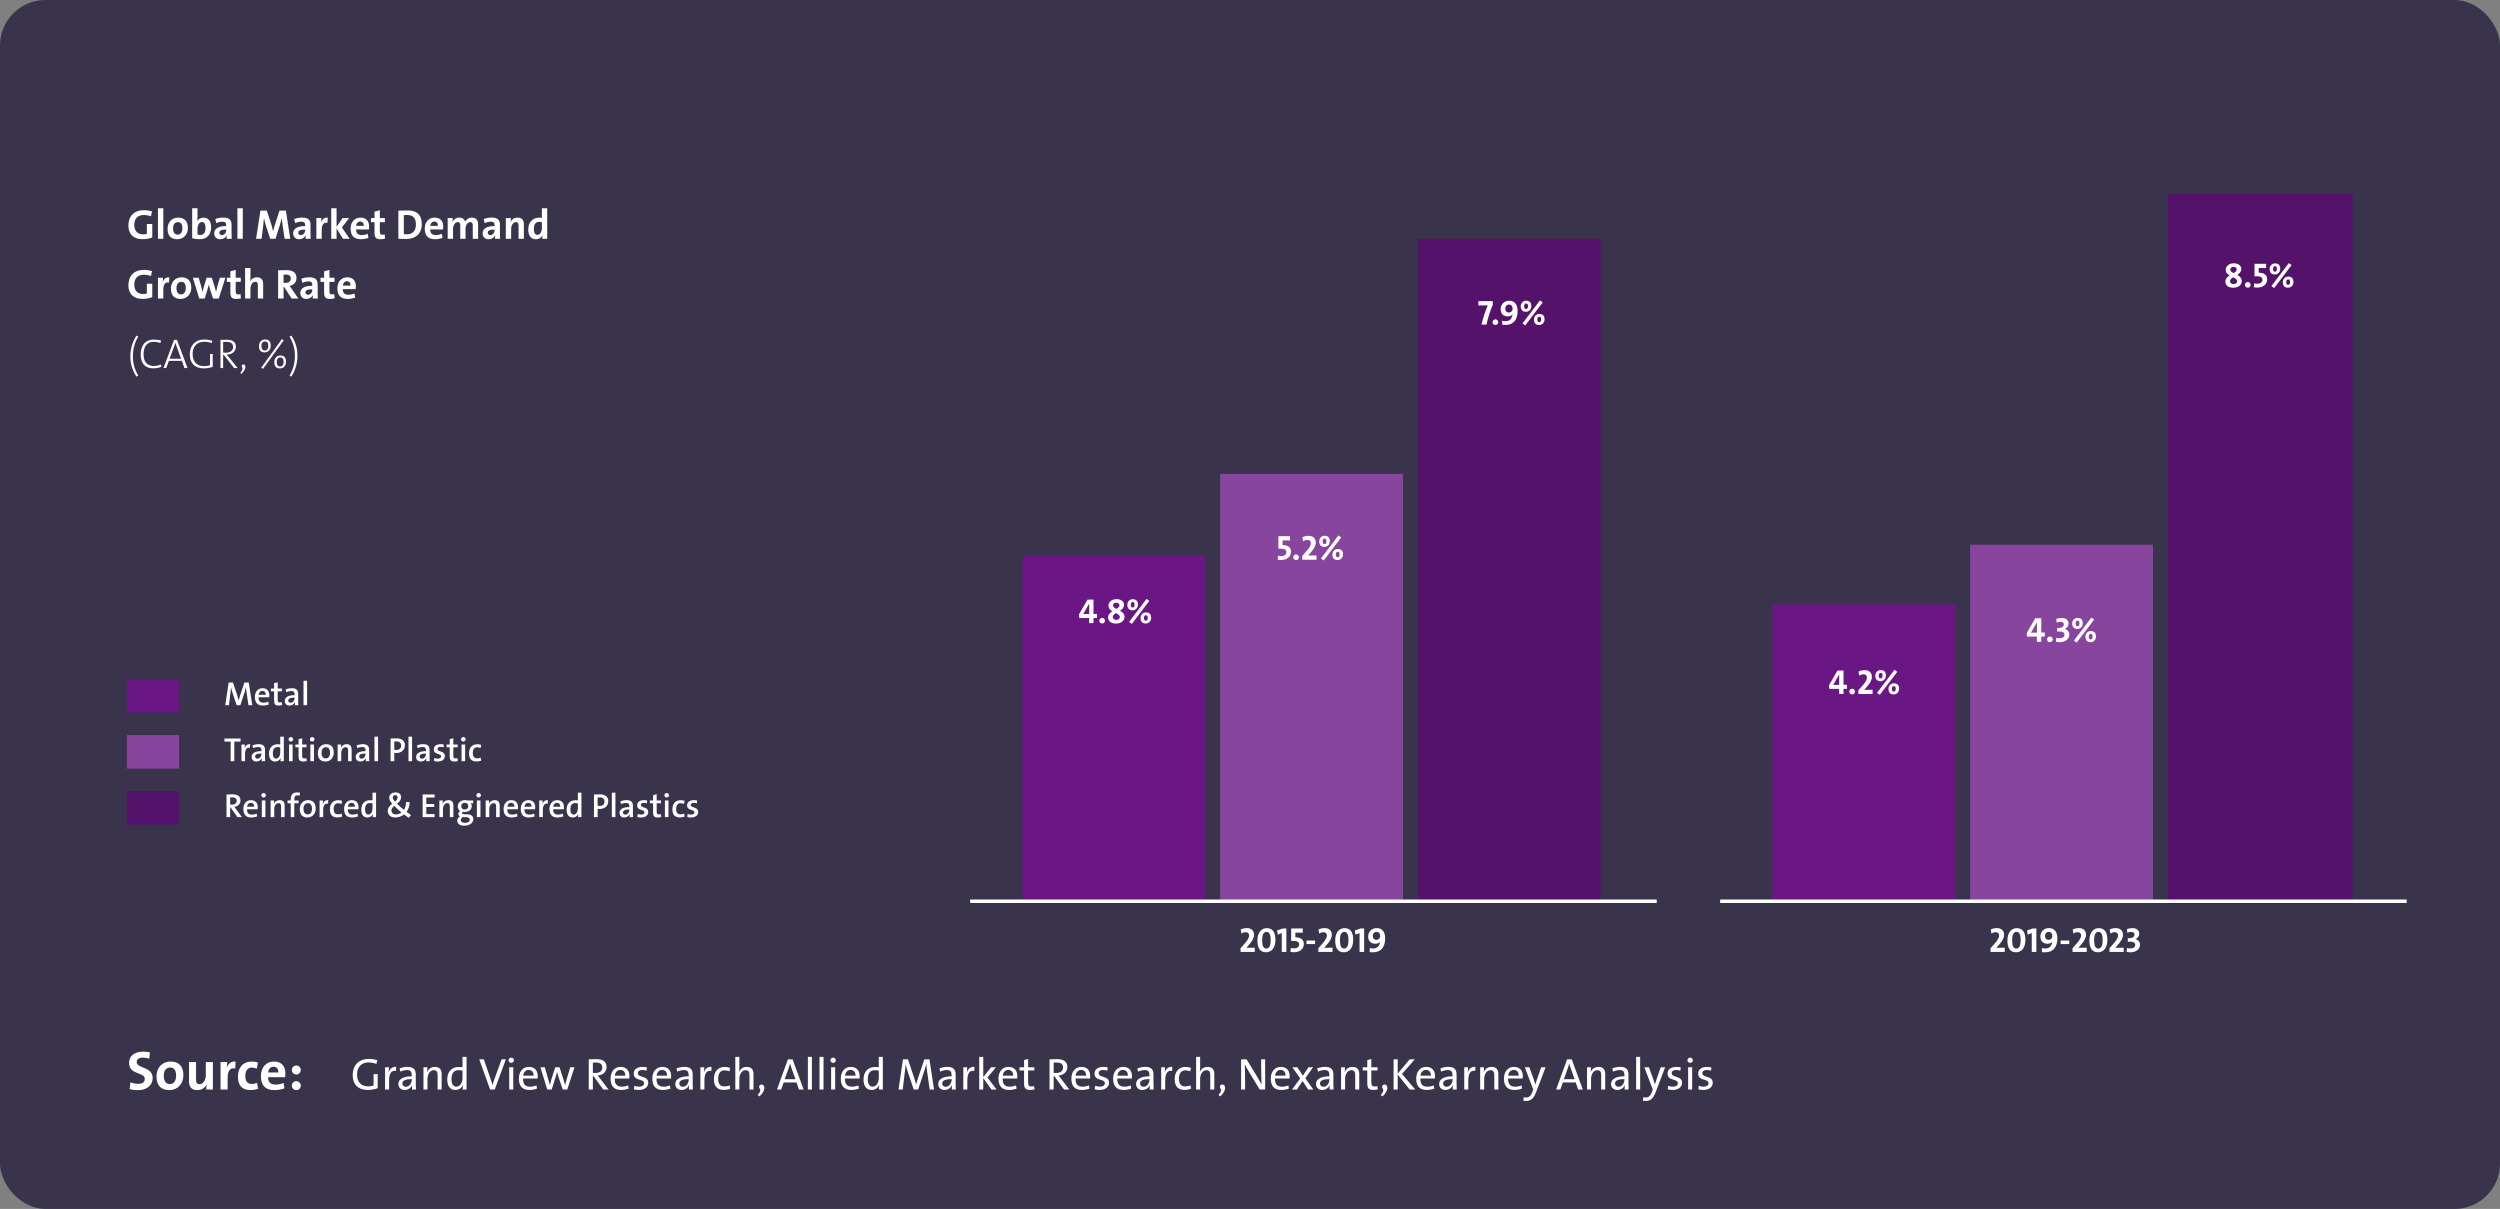 <?xml version="1.0" encoding="UTF-8"?> <svg xmlns="http://www.w3.org/2000/svg" width="670" height="324" viewBox="0 0 670 324" fill="none"><rect x="0" y="0" width="670" height="324" fill="#808080" stroke="none"/><rect width="670" height="324" rx="12.191" fill="#39334C"></rect><rect x="581" y="51.897" width="49.475" height="190.43" fill="#55126A"></rect><rect x="380" y="64" width="49" height="178" fill="#55126A"></rect><rect x="528" y="146" width="49" height="96" fill="#6A1685"></rect><rect x="528" y="146" width="49" height="96" fill="white" fill-opacity="0.2"></rect><rect x="327" y="127" width="49" height="115" fill="#6A1685"></rect><rect x="327" y="127" width="49" height="115" fill="white" fill-opacity="0.2"></rect><rect x="475" y="162" width="49" height="80" fill="#6A1685"></rect><rect x="274" y="149" width="49" height="93" fill="#6A1685"></rect><line x1="461" y1="241.533" x2="645" y2="241.533" stroke="white" stroke-width="0.933"></line><line x1="260" y1="241.533" x2="444" y2="241.533" stroke="white" stroke-width="0.933"></line><path d="M336.275 255.127V253.979C335.426 253.979 334.698 253.979 334.044 254.016V254.007L334.604 253.353C335.678 252.177 336.089 251.318 336.089 250.497C336.089 249.517 335.463 248.733 334.184 248.733C333.475 248.733 332.933 248.891 332.513 249.097L332.691 250.179C333.017 249.983 333.456 249.825 333.858 249.825C334.464 249.825 334.763 250.208 334.763 250.702C334.763 251.216 334.511 251.85 333.41 253.055L332.467 254.119V255.127H336.275ZM341.811 251.906C341.811 249.853 341.083 248.742 339.478 248.742C338.143 248.742 336.985 249.815 336.985 252.046C336.985 254.109 337.713 255.211 339.319 255.211C340.654 255.211 341.811 254.147 341.811 251.906ZM340.542 251.99C340.542 253.615 340.047 254.212 339.384 254.212C338.628 254.212 338.255 253.54 338.255 251.972C338.255 250.338 338.75 249.741 339.412 249.741C340.168 249.741 340.542 250.413 340.542 251.99ZM344.743 255.127V248.826H343.8L342.251 249.358L342.428 250.497L343.511 250.067V255.127H344.743ZM349.433 252.989C349.433 251.86 348.62 251.197 347.155 251.206V249.955L349.143 249.965V248.826H346.035V252.196C346.212 252.168 346.427 252.158 346.632 252.158C347.687 252.158 348.172 252.495 348.172 253.111C348.172 253.736 347.678 254.165 346.828 254.165C346.501 254.165 346.184 254.128 345.951 254.044L345.829 255.108C346.081 255.164 346.455 255.202 346.763 255.202C348.322 255.202 349.433 254.333 349.433 252.989ZM352.438 253.017V252.056H350.141V253.017H352.438ZM357.124 255.127V253.979C356.274 253.979 355.546 253.979 354.893 254.016V254.007L355.453 253.353C356.526 252.177 356.937 251.318 356.937 250.497C356.937 249.517 356.312 248.733 355.033 248.733C354.323 248.733 353.782 248.891 353.362 249.097L353.539 250.179C353.866 249.983 354.305 249.825 354.706 249.825C355.313 249.825 355.611 250.208 355.611 250.702C355.611 251.216 355.359 251.85 354.258 253.055L353.315 254.119V255.127H357.124ZM362.66 251.906C362.66 249.853 361.932 248.742 360.326 248.742C358.991 248.742 357.834 249.815 357.834 252.046C357.834 254.109 358.562 255.211 360.167 255.211C361.502 255.211 362.66 254.147 362.66 251.906ZM361.39 251.99C361.39 253.615 360.895 254.212 360.233 254.212C359.477 254.212 359.103 253.54 359.103 251.972C359.103 250.338 359.598 249.741 360.261 249.741C361.017 249.741 361.39 250.413 361.39 251.99ZM365.591 255.127V248.826H364.649L363.099 249.358L363.276 250.497L364.359 250.067V255.127H365.591ZM371.224 251.458C371.224 250.011 370.608 248.723 368.974 248.723C367.621 248.723 366.668 249.694 366.668 250.992C366.668 252.168 367.396 252.924 368.563 252.924C369.17 252.924 369.628 252.691 369.861 252.401L369.87 252.411C369.833 252.532 369.805 252.7 369.749 252.859C369.515 253.745 368.918 254.193 368.013 254.193C367.742 254.193 367.396 254.165 367.079 254.072V255.155C367.34 255.202 367.63 255.22 367.919 255.22C370.085 255.22 371.224 253.848 371.224 251.458ZM369.88 250.917C369.88 251.374 369.497 251.878 368.881 251.878C368.246 251.878 367.91 251.458 367.91 250.833C367.91 250.179 368.321 249.75 368.909 249.75C369.506 249.75 369.88 250.17 369.88 250.917Z" fill="white"></path><path d="M537.275 255.127V253.979C536.426 253.979 535.698 253.979 535.044 254.016V254.007L535.604 253.353C536.678 252.177 537.089 251.318 537.089 250.497C537.089 249.517 536.463 248.733 535.184 248.733C534.475 248.733 533.933 248.891 533.513 249.097L533.691 250.179C534.017 249.983 534.456 249.825 534.858 249.825C535.464 249.825 535.763 250.208 535.763 250.702C535.763 251.216 535.511 251.85 534.41 253.055L533.467 254.119V255.127H537.275ZM542.811 251.906C542.811 249.853 542.083 248.742 540.478 248.742C539.143 248.742 537.985 249.815 537.985 252.046C537.985 254.109 538.713 255.211 540.319 255.211C541.654 255.211 542.811 254.147 542.811 251.906ZM541.542 251.99C541.542 253.615 541.047 254.212 540.384 254.212C539.628 254.212 539.255 253.54 539.255 251.972C539.255 250.338 539.75 249.741 540.412 249.741C541.168 249.741 541.542 250.413 541.542 251.99ZM545.743 255.127V248.826H544.8L543.251 249.358L543.428 250.497L544.511 250.067V255.127H545.743ZM551.375 251.458C551.375 250.011 550.759 248.723 549.126 248.723C547.772 248.723 546.82 249.694 546.82 250.992C546.82 252.168 547.548 252.924 548.715 252.924C549.322 252.924 549.779 252.691 550.012 252.401L550.022 252.411C549.984 252.532 549.956 252.7 549.9 252.859C549.667 253.745 549.07 254.193 548.164 254.193C547.893 254.193 547.548 254.165 547.231 254.072V255.155C547.492 255.202 547.781 255.22 548.071 255.22C550.237 255.22 551.375 253.848 551.375 251.458ZM550.031 250.917C550.031 251.374 549.648 251.878 549.032 251.878C548.398 251.878 548.062 251.458 548.062 250.833C548.062 250.179 548.472 249.75 549.06 249.75C549.658 249.75 550.031 250.17 550.031 250.917ZM554.559 253.017V252.056H552.263V253.017H554.559ZM559.245 255.127V253.979C558.396 253.979 557.667 253.979 557.014 254.016V254.007L557.574 253.353C558.648 252.177 559.058 251.318 559.058 250.497C559.058 249.517 558.433 248.733 557.154 248.733C556.445 248.733 555.903 248.891 555.483 249.097L555.66 250.179C555.987 249.983 556.426 249.825 556.827 249.825C557.434 249.825 557.733 250.208 557.733 250.702C557.733 251.216 557.481 251.85 556.379 253.055L555.436 254.119V255.127H559.245ZM564.781 251.906C564.781 249.853 564.053 248.742 562.447 248.742C561.112 248.742 559.955 249.815 559.955 252.046C559.955 254.109 560.683 255.211 562.289 255.211C563.623 255.211 564.781 254.147 564.781 251.906ZM563.511 251.99C563.511 253.615 563.017 254.212 562.354 254.212C561.598 254.212 561.224 253.54 561.224 251.972C561.224 250.338 561.719 249.741 562.382 249.741C563.138 249.741 563.511 250.413 563.511 251.99ZM569.145 255.127V253.979C568.296 253.979 567.567 253.979 566.914 254.016V254.007L567.474 253.353C568.548 252.177 568.958 251.318 568.958 250.497C568.958 249.517 568.333 248.733 567.054 248.733C566.345 248.733 565.803 248.891 565.383 249.097L565.56 250.179C565.887 249.983 566.326 249.825 566.727 249.825C567.334 249.825 567.633 250.208 567.633 250.702C567.633 251.216 567.381 251.85 566.279 253.055L565.336 254.119V255.127H569.145ZM573.523 253.167C573.523 252.448 573.057 251.878 572.291 251.692L572.301 251.673C572.907 251.449 573.309 250.936 573.309 250.245C573.309 249.377 572.683 248.733 571.479 248.733C570.956 248.733 570.424 248.845 570.032 249.003L570.126 250.002C570.452 249.843 570.798 249.741 571.162 249.741C571.759 249.741 572.049 250.049 572.049 250.488C572.049 251.038 571.591 251.477 570.247 251.44V252.401C570.424 252.373 570.63 252.355 570.9 252.355C571.834 252.355 572.235 252.737 572.235 253.241C572.235 253.783 571.778 254.184 570.994 254.184C570.63 254.184 570.294 254.147 570.042 254.053L569.911 255.099C570.172 255.174 570.583 255.22 570.966 255.22C572.459 255.22 573.523 254.39 573.523 253.167Z" fill="white"></path><path d="M600.798 75.292C600.798 74.545 600.275 74.059 599.594 73.677C600.173 73.285 600.667 72.827 600.667 72.118C600.667 71.231 599.893 70.568 598.688 70.568C597.419 70.568 596.495 71.259 596.495 72.351C596.495 72.986 596.887 73.462 597.531 73.826C596.915 74.209 596.392 74.722 596.392 75.45C596.392 76.449 597.167 77.112 598.492 77.112C599.725 77.112 600.798 76.496 600.798 75.292ZM599.445 72.221C599.445 72.575 599.174 72.855 598.623 73.201C598.054 72.902 597.708 72.641 597.708 72.23C597.708 71.819 598.026 71.53 598.595 71.53C599.174 71.53 599.445 71.856 599.445 72.221ZM599.547 75.376C599.547 75.843 599.137 76.123 598.604 76.123C597.998 76.123 597.643 75.814 597.643 75.338C597.643 74.89 598.026 74.601 598.492 74.302C599.052 74.592 599.547 74.881 599.547 75.376ZM603.166 76.337C603.166 75.927 602.82 75.581 602.4 75.581C601.98 75.581 601.635 75.927 601.635 76.337C601.635 76.757 601.98 77.103 602.4 77.103C602.82 77.103 603.166 76.757 603.166 76.337ZM607.607 74.862C607.607 73.733 606.795 73.07 605.33 73.079V71.829L607.318 71.838V70.699H604.21V74.069C604.387 74.041 604.602 74.031 604.807 74.031C605.862 74.031 606.347 74.368 606.347 74.984C606.347 75.609 605.852 76.038 605.003 76.038C604.676 76.038 604.359 76.001 604.126 75.917L604.004 76.981C604.256 77.037 604.63 77.075 604.938 77.075C606.497 77.075 607.607 76.207 607.607 74.862ZM614.645 75.562C614.645 74.601 614.113 74.125 613.254 74.125C612.424 74.125 611.798 74.75 611.798 75.647C611.798 76.552 612.274 77.103 613.18 77.103C614.001 77.103 614.645 76.487 614.645 75.562ZM614.151 71.044L613.404 70.503L608.727 76.673L609.474 77.205L614.151 71.044ZM611.107 72.015C611.107 71.063 610.575 70.587 609.726 70.587C608.895 70.587 608.26 71.212 608.26 72.109C608.26 73.005 608.736 73.565 609.642 73.565C610.473 73.565 611.107 72.939 611.107 72.015ZM613.74 75.618C613.74 76.085 613.516 76.356 613.236 76.356C612.89 76.356 612.704 76.15 612.704 75.6C612.704 75.142 612.928 74.881 613.226 74.881C613.562 74.881 613.74 75.077 613.74 75.618ZM610.211 72.081C610.211 72.547 609.987 72.818 609.698 72.818C609.362 72.818 609.175 72.613 609.175 72.062C609.175 71.605 609.399 71.334 609.688 71.334C610.034 71.334 610.211 71.53 610.211 72.081Z" fill="white"></path><path d="M400.061 81.726V80.699H396.205V81.866C396.952 81.866 398.362 81.856 398.716 81.847C398.203 82.986 397.447 85.17 397.046 87H398.38C398.716 85.366 399.351 83.294 400.061 81.726ZM401.525 86.337C401.525 85.927 401.18 85.581 400.759 85.581C400.339 85.581 399.994 85.927 399.994 86.337C399.994 86.757 400.339 87.103 400.759 87.103C401.18 87.103 401.525 86.757 401.525 86.337ZM406.727 83.331C406.727 81.885 406.111 80.596 404.477 80.596C403.124 80.596 402.172 81.567 402.172 82.865C402.172 84.041 402.9 84.797 404.067 84.797C404.673 84.797 405.131 84.564 405.364 84.274L405.373 84.284C405.336 84.405 405.308 84.573 405.252 84.732C405.019 85.618 404.421 86.067 403.516 86.067C403.245 86.067 402.9 86.038 402.582 85.945V87.028C402.844 87.075 403.133 87.093 403.422 87.093C405.588 87.093 406.727 85.721 406.727 83.331ZM405.383 82.79C405.383 83.247 405 83.751 404.384 83.751C403.749 83.751 403.413 83.331 403.413 82.706C403.413 82.052 403.824 81.623 404.412 81.623C405.009 81.623 405.383 82.043 405.383 82.79ZM413.943 85.562C413.943 84.601 413.411 84.125 412.552 84.125C411.722 84.125 411.096 84.75 411.096 85.647C411.096 86.552 411.572 87.103 412.478 87.103C413.299 87.103 413.943 86.487 413.943 85.562ZM413.449 81.044L412.702 80.503L408.025 86.673L408.772 87.205L413.449 81.044ZM410.405 82.015C410.405 81.063 409.873 80.587 409.024 80.587C408.193 80.587 407.558 81.212 407.558 82.109C407.558 83.005 408.034 83.565 408.94 83.565C409.771 83.565 410.405 82.939 410.405 82.015ZM413.038 85.618C413.038 86.085 412.814 86.356 412.534 86.356C412.188 86.356 412.002 86.15 412.002 85.6C412.002 85.142 412.226 84.881 412.524 84.881C412.861 84.881 413.038 85.077 413.038 85.618ZM409.509 82.081C409.509 82.547 409.285 82.818 408.996 82.818C408.66 82.818 408.473 82.613 408.473 82.062C408.473 81.605 408.697 81.334 408.987 81.334C409.332 81.334 409.509 81.53 409.509 82.081Z" fill="white"></path><path d="M548.003 170.618V169.526H547.061V165.699H545.455L543.159 169.666L543.243 170.618H545.884V172H547.061V170.618H548.003ZM545.903 169.545C545.604 169.545 544.699 169.545 544.288 169.564L545.894 166.791H545.903V169.545ZM550.138 171.337C550.138 170.926 549.793 170.581 549.373 170.581C548.953 170.581 548.608 170.926 548.608 171.337C548.608 171.757 548.953 172.103 549.373 172.103C549.793 172.103 550.138 171.757 550.138 171.337ZM554.58 170.04C554.58 169.321 554.113 168.751 553.348 168.565L553.357 168.546C553.964 168.322 554.365 167.809 554.365 167.118C554.365 166.25 553.74 165.606 552.536 165.606C552.013 165.606 551.481 165.718 551.089 165.876L551.182 166.875C551.509 166.716 551.854 166.614 552.218 166.614C552.816 166.614 553.105 166.922 553.105 167.361C553.105 167.911 552.648 168.35 551.304 168.313V169.274C551.481 169.246 551.686 169.228 551.957 169.228C552.89 169.228 553.292 169.61 553.292 170.114C553.292 170.656 552.834 171.057 552.05 171.057C551.686 171.057 551.35 171.02 551.098 170.926L550.967 171.972C551.229 172.047 551.64 172.093 552.022 172.093C553.516 172.093 554.58 171.263 554.58 170.04ZM561.727 170.562C561.727 169.601 561.195 169.125 560.336 169.125C559.506 169.125 558.88 169.75 558.88 170.646C558.88 171.552 559.356 172.103 560.262 172.103C561.083 172.103 561.727 171.487 561.727 170.562ZM561.233 166.044L560.486 165.503L555.809 171.673L556.556 172.205L561.233 166.044ZM558.189 167.015C558.189 166.063 557.657 165.587 556.808 165.587C555.977 165.587 555.342 166.212 555.342 167.109C555.342 168.005 555.818 168.565 556.724 168.565C557.555 168.565 558.189 167.939 558.189 167.015ZM560.822 170.618C560.822 171.085 560.598 171.356 560.318 171.356C559.972 171.356 559.786 171.151 559.786 170.6C559.786 170.142 560.01 169.881 560.308 169.881C560.644 169.881 560.822 170.077 560.822 170.618ZM557.293 167.081C557.293 167.547 557.069 167.818 556.78 167.818C556.444 167.818 556.257 167.613 556.257 167.062C556.257 166.604 556.481 166.334 556.771 166.334C557.116 166.334 557.293 166.53 557.293 167.081Z" fill="white"></path><path d="M346.005 147.862C346.005 146.733 345.193 146.07 343.727 146.079V144.829L345.715 144.838V143.699H342.607V147.069C342.784 147.041 342.999 147.032 343.204 147.032C344.259 147.032 344.744 147.368 344.744 147.984C344.744 148.609 344.25 149.039 343.4 149.039C343.074 149.039 342.756 149.001 342.523 148.917L342.401 149.981C342.653 150.037 343.027 150.075 343.335 150.075C344.894 150.075 346.005 149.207 346.005 147.862ZM348.108 149.337C348.108 148.926 347.763 148.581 347.343 148.581C346.923 148.581 346.577 148.926 346.577 149.337C346.577 149.757 346.923 150.103 347.343 150.103C347.763 150.103 348.108 149.757 348.108 149.337ZM352.821 150V148.852C351.971 148.852 351.243 148.852 350.59 148.889V148.88L351.15 148.226C352.223 147.05 352.634 146.191 352.634 145.37C352.634 144.39 352.009 143.606 350.73 143.606C350.02 143.606 349.479 143.764 349.059 143.97L349.236 145.053C349.563 144.857 350.002 144.698 350.403 144.698C351.01 144.698 351.308 145.081 351.308 145.575C351.308 146.089 351.056 146.723 349.955 147.928L349.012 148.992V150H352.821ZM359.934 148.562C359.934 147.601 359.402 147.125 358.543 147.125C357.713 147.125 357.087 147.75 357.087 148.646C357.087 149.552 357.563 150.103 358.469 150.103C359.29 150.103 359.934 149.487 359.934 148.562ZM359.439 144.044L358.693 143.503L354.016 149.673L354.763 150.205L359.439 144.044ZM356.396 145.015C356.396 144.063 355.864 143.587 355.015 143.587C354.184 143.587 353.549 144.212 353.549 145.109C353.549 146.005 354.025 146.565 354.931 146.565C355.762 146.565 356.396 145.939 356.396 145.015ZM359.029 148.618C359.029 149.085 358.805 149.356 358.525 149.356C358.179 149.356 357.993 149.151 357.993 148.6C357.993 148.142 358.217 147.881 358.515 147.881C358.851 147.881 359.029 148.077 359.029 148.618ZM355.5 145.081C355.5 145.547 355.276 145.818 354.987 145.818C354.651 145.818 354.464 145.613 354.464 145.062C354.464 144.604 354.688 144.334 354.977 144.334C355.323 144.334 355.5 144.53 355.5 145.081Z" fill="white"></path><path d="M495.003 184.618V183.526H494.061V179.699H492.455L490.159 183.666L490.243 184.618H492.884V186H494.061V184.618H495.003ZM492.903 183.545C492.604 183.545 491.699 183.545 491.288 183.564L492.894 180.791H492.903V183.545ZM497.138 185.337C497.138 184.926 496.793 184.581 496.373 184.581C495.953 184.581 495.608 184.926 495.608 185.337C495.608 185.757 495.953 186.103 496.373 186.103C496.793 186.103 497.138 185.757 497.138 185.337ZM501.851 186V184.852C501.001 184.852 500.273 184.852 499.62 184.889V184.88L500.18 184.226C501.253 183.05 501.664 182.191 501.664 181.37C501.664 180.39 501.039 179.606 499.76 179.606C499.05 179.606 498.509 179.764 498.089 179.97L498.266 181.053C498.593 180.857 499.032 180.698 499.433 180.698C500.04 180.698 500.339 181.081 500.339 181.575C500.339 182.089 500.086 182.723 498.985 183.928L498.042 184.992V186H501.851ZM508.964 184.562C508.964 183.601 508.432 183.125 507.573 183.125C506.743 183.125 506.117 183.75 506.117 184.646C506.117 185.552 506.593 186.103 507.499 186.103C508.32 186.103 508.964 185.487 508.964 184.562ZM508.47 180.044L507.723 179.503L503.046 185.673L503.793 186.205L508.47 180.044ZM505.426 181.015C505.426 180.063 504.894 179.587 504.045 179.587C503.214 179.587 502.579 180.212 502.579 181.109C502.579 182.005 503.055 182.565 503.961 182.565C504.792 182.565 505.426 181.939 505.426 181.015ZM508.059 184.618C508.059 185.085 507.835 185.356 507.555 185.356C507.209 185.356 507.023 185.151 507.023 184.6C507.023 184.142 507.247 183.881 507.545 183.881C507.882 183.881 508.059 184.077 508.059 184.618ZM504.53 181.081C504.53 181.547 504.306 181.818 504.017 181.818C503.681 181.818 503.494 181.613 503.494 181.062C503.494 180.604 503.718 180.334 504.008 180.334C504.353 180.334 504.53 180.53 504.53 181.081Z" fill="white"></path><path d="M294.003 165.618V164.526H293.061V160.699H291.455L289.159 164.666L289.243 165.618H291.884V167H293.061V165.618H294.003ZM291.903 164.545C291.604 164.545 290.699 164.545 290.288 164.564L291.894 161.791H291.903V164.545ZM296.138 166.337C296.138 165.926 295.793 165.581 295.373 165.581C294.953 165.581 294.608 165.926 294.608 166.337C294.608 166.757 294.953 167.103 295.373 167.103C295.793 167.103 296.138 166.757 296.138 166.337ZM301.374 165.292C301.374 164.545 300.851 164.06 300.169 163.677C300.748 163.285 301.243 162.827 301.243 162.118C301.243 161.231 300.468 160.568 299.264 160.568C297.994 160.568 297.07 161.259 297.07 162.351C297.07 162.986 297.462 163.462 298.106 163.826C297.49 164.209 296.967 164.722 296.967 165.45C296.967 166.449 297.742 167.112 299.068 167.112C300.3 167.112 301.374 166.496 301.374 165.292ZM300.02 162.221C300.02 162.575 299.749 162.855 299.199 163.201C298.629 162.902 298.284 162.641 298.284 162.23C298.284 161.819 298.601 161.53 299.171 161.53C299.749 161.53 300.02 161.857 300.02 162.221ZM300.123 165.376C300.123 165.842 299.712 166.123 299.18 166.123C298.573 166.123 298.218 165.814 298.218 165.338C298.218 164.89 298.601 164.601 299.068 164.302C299.628 164.592 300.123 164.881 300.123 165.376ZM308.511 165.562C308.511 164.601 307.979 164.125 307.12 164.125C306.29 164.125 305.664 164.75 305.664 165.646C305.664 166.552 306.14 167.103 307.046 167.103C307.867 167.103 308.511 166.487 308.511 165.562ZM308.017 161.044L307.27 160.503L302.593 166.673L303.34 167.205L308.017 161.044ZM304.973 162.015C304.973 161.063 304.441 160.587 303.592 160.587C302.761 160.587 302.126 161.212 302.126 162.109C302.126 163.005 302.602 163.565 303.508 163.565C304.339 163.565 304.973 162.939 304.973 162.015ZM307.606 165.618C307.606 166.085 307.382 166.356 307.102 166.356C306.756 166.356 306.57 166.151 306.57 165.6C306.57 165.142 306.794 164.881 307.092 164.881C307.428 164.881 307.606 165.077 307.606 165.618ZM304.077 162.081C304.077 162.547 303.853 162.818 303.564 162.818C303.228 162.818 303.041 162.613 303.041 162.062C303.041 161.604 303.265 161.334 303.555 161.334C303.9 161.334 304.077 161.53 304.077 162.081Z" fill="white"></path><path d="M40.811 63.642V60.035H39.355V62.667C39.063 62.757 38.75 62.801 38.391 62.801C36.823 62.801 35.983 61.861 35.983 60.259C35.983 58.825 36.722 57.626 38.514 57.626C39.22 57.626 39.881 57.749 40.452 57.985L40.743 56.652C40.139 56.461 39.388 56.327 38.604 56.327C35.871 56.327 34.403 57.996 34.403 60.449C34.403 62.701 35.736 64.112 38.223 64.112C39.13 64.112 40.06 63.944 40.811 63.642ZM43.766 64V55.823H42.332V64H43.766ZM50.359 61.11C50.359 59.194 49.34 58.321 47.749 58.321C46.058 58.321 44.904 59.575 44.904 61.312C44.904 63.294 45.935 64.112 47.514 64.112C49.172 64.112 50.359 62.857 50.359 61.11ZM48.881 61.188C48.881 62.32 48.332 62.891 47.626 62.891C46.809 62.891 46.383 62.309 46.383 61.166C46.383 60.023 47.01 59.531 47.649 59.531C48.489 59.531 48.881 60.113 48.881 61.188ZM56.585 60.931C56.585 59.284 55.868 58.321 54.535 58.321C53.762 58.321 53.135 58.702 52.854 59.306H52.843C52.899 59.015 52.933 58.556 52.933 58.22V55.823H51.499V63.843C52.138 64.022 52.765 64.112 53.571 64.112C55.487 64.112 56.585 62.813 56.585 60.931ZM55.084 61.076C55.084 62.454 54.49 62.969 53.683 62.969C53.37 62.969 53.135 62.936 52.933 62.869V61.3C52.933 60.371 53.381 59.508 54.131 59.508C54.781 59.508 55.084 60.035 55.084 61.076ZM62.103 64C62.069 63.541 62.058 63.014 62.058 62.566V60.27C62.058 59.026 61.542 58.309 59.817 58.309C59.067 58.309 58.272 58.466 57.712 58.69L57.947 59.788C58.44 59.575 59.123 59.407 59.627 59.407C60.366 59.407 60.624 59.71 60.624 60.382V60.584C58.675 60.584 57.409 61.2 57.409 62.521C57.409 63.429 57.992 64.112 59 64.112C59.829 64.112 60.512 63.675 60.781 63.048L60.792 63.059C60.747 63.35 60.736 63.675 60.736 64H62.103ZM60.624 61.67C60.624 62.342 60.154 63.014 59.459 63.014C59.044 63.014 58.787 62.723 58.787 62.364C58.787 61.883 59.179 61.524 60.624 61.524V61.67ZM65.064 64V55.823H63.631V64H65.064ZM77.794 64L76.618 56.439H74.915L73.627 60.371C73.493 60.796 73.347 61.368 73.213 61.939H73.19C73.078 61.412 72.899 60.752 72.776 60.348L71.499 56.439H69.785L68.631 64H70.099L70.535 60.471C70.614 59.81 70.681 59.127 70.737 58.455H70.76C70.871 59.071 71.051 59.799 71.252 60.449L72.417 64H73.829L75.05 60.18C75.24 59.564 75.375 58.937 75.475 58.455H75.498C75.554 58.982 75.632 59.665 75.733 60.348L76.282 64H77.794ZM83.259 64C83.225 63.541 83.214 63.014 83.214 62.566V60.27C83.214 59.026 82.699 58.309 80.974 58.309C80.223 58.309 79.428 58.466 78.868 58.69L79.103 59.788C79.596 59.575 80.279 59.407 80.784 59.407C81.523 59.407 81.78 59.71 81.78 60.382V60.584C79.831 60.584 78.566 61.2 78.566 62.521C78.566 63.429 79.148 64.112 80.156 64.112C80.985 64.112 81.668 63.675 81.937 63.048L81.948 63.059C81.904 63.35 81.892 63.675 81.892 64H83.259ZM81.78 61.67C81.78 62.342 81.31 63.014 80.615 63.014C80.201 63.014 79.943 62.723 79.943 62.364C79.943 61.883 80.335 61.524 81.78 61.524V61.67ZM87.834 58.321C86.871 58.231 86.333 58.847 86.064 59.553H86.042C86.109 59.161 86.143 58.713 86.143 58.433H84.787V64H86.221V61.726C86.221 60.18 86.736 59.519 87.767 59.721L87.834 58.321ZM93.72 64L91.626 60.975L93.575 58.433H91.827L90.203 60.752V55.823H88.769V64H90.203V61.244L91.928 64H93.72ZM98.918 60.684C98.918 59.362 98.235 58.321 96.611 58.321C94.953 58.321 93.967 59.598 93.967 61.267C93.967 63.227 94.953 64.112 96.711 64.112C97.395 64.112 98.123 63.978 98.728 63.754L98.571 62.667C98.044 62.88 97.484 62.992 96.958 62.992C95.882 62.992 95.423 62.477 95.423 61.491H98.862C98.907 61.244 98.918 60.897 98.918 60.684ZM97.496 60.539H95.434C95.513 59.81 95.938 59.374 96.532 59.374C97.137 59.374 97.518 59.777 97.496 60.539ZM103.194 63.955L103.093 62.824C102.902 62.88 102.689 62.902 102.454 62.902C101.961 62.902 101.793 62.701 101.793 61.984V59.542H103.149V58.433H101.793V56.338L100.371 56.719V58.433H99.407V59.542H100.371V62.364C100.371 63.664 100.752 64.112 101.984 64.112C102.376 64.112 102.835 64.045 103.194 63.955ZM113.037 60.091C113.037 57.436 111.548 56.394 109.206 56.394C108.277 56.394 107.358 56.428 106.764 56.45V63.989C107.403 64.011 108.086 64.045 108.87 64.045C111.335 64.045 113.037 62.678 113.037 60.091ZM111.469 60.203C111.469 61.995 110.439 62.801 109.016 62.801C108.725 62.801 108.422 62.779 108.221 62.745V57.649C108.456 57.626 108.769 57.615 109.106 57.615C110.831 57.615 111.469 58.578 111.469 60.203ZM118.784 60.684C118.784 59.362 118.1 58.321 116.476 58.321C114.818 58.321 113.833 59.598 113.833 61.267C113.833 63.227 114.818 64.112 116.577 64.112C117.26 64.112 117.988 63.978 118.593 63.754L118.437 62.667C117.91 62.88 117.35 62.992 116.823 62.992C115.748 62.992 115.289 62.477 115.289 61.491H118.728C118.773 61.244 118.784 60.897 118.784 60.684ZM117.361 60.539H115.3C115.378 59.81 115.804 59.374 116.398 59.374C117.003 59.374 117.384 59.777 117.361 60.539ZM128.134 64V60.169C128.134 58.914 127.54 58.321 126.465 58.321C125.524 58.321 124.907 58.892 124.65 59.43C124.515 58.892 124.101 58.321 123.115 58.321C122.286 58.321 121.614 58.758 121.278 59.441L121.267 59.43C121.312 59.116 121.334 58.69 121.334 58.433H119.979V64H121.413V61.334C121.413 60.292 122.029 59.519 122.69 59.519C123.238 59.519 123.35 59.922 123.35 60.471V64H124.762V61.334C124.762 60.247 125.412 59.519 126.039 59.519C126.565 59.519 126.7 59.889 126.7 60.483V64H128.134ZM134.028 64C133.995 63.541 133.983 63.014 133.983 62.566V60.27C133.983 59.026 133.468 58.309 131.743 58.309C130.992 58.309 130.197 58.466 129.637 58.69L129.872 59.788C130.365 59.575 131.048 59.407 131.553 59.407C132.292 59.407 132.549 59.71 132.549 60.382V60.584C130.6 60.584 129.335 61.2 129.335 62.521C129.335 63.429 129.917 64.112 130.925 64.112C131.754 64.112 132.437 63.675 132.706 63.048L132.717 63.059C132.673 63.35 132.661 63.675 132.661 64H134.028ZM132.549 61.67C132.549 62.342 132.079 63.014 131.384 63.014C130.97 63.014 130.712 62.723 130.712 62.364C130.712 61.883 131.104 61.524 132.549 61.524V61.67ZM140.395 64V60.091C140.395 59.116 139.992 58.321 138.737 58.321C137.83 58.321 137.18 58.78 136.844 59.43H136.833C136.889 59.138 136.912 58.69 136.912 58.433H135.556V64H136.99V61.312C136.99 60.337 137.561 59.519 138.278 59.519C138.816 59.519 138.973 59.867 138.973 60.438V64H140.395ZM146.649 64V55.823H145.227V58.377C144.98 58.343 144.756 58.332 144.521 58.332C142.673 58.332 141.575 59.631 141.575 61.513C141.575 63.104 142.247 64.123 143.602 64.123C144.454 64.123 145.07 63.686 145.361 63.07H145.383C145.339 63.373 145.316 63.731 145.316 64H146.649ZM145.227 61.11C145.227 62.062 144.778 62.936 144.028 62.936C143.378 62.936 143.076 62.398 143.076 61.356C143.076 59.979 143.658 59.463 144.476 59.463C144.722 59.463 144.969 59.497 145.227 59.553V61.11ZM40.811 79.641V76.035H39.355V78.667C39.063 78.757 38.75 78.801 38.391 78.801C36.823 78.801 35.983 77.861 35.983 76.259C35.983 74.825 36.722 73.626 38.514 73.626C39.22 73.626 39.881 73.749 40.452 73.985L40.743 72.652C40.139 72.461 39.388 72.327 38.604 72.327C35.871 72.327 34.403 73.996 34.403 76.449C34.403 78.701 35.736 80.112 38.223 80.112C39.13 80.112 40.06 79.944 40.811 79.641ZM45.379 74.321C44.416 74.231 43.878 74.847 43.609 75.553H43.587C43.654 75.161 43.687 74.713 43.687 74.433H42.332V80H43.766V77.726C43.766 76.18 44.281 75.519 45.312 75.721L45.379 74.321ZM51.267 77.11C51.267 75.194 50.248 74.321 48.657 74.321C46.966 74.321 45.812 75.575 45.812 77.312C45.812 79.294 46.843 80.112 48.422 80.112C50.08 80.112 51.267 78.857 51.267 77.11ZM49.789 77.188C49.789 78.32 49.24 78.891 48.534 78.891C47.716 78.891 47.291 78.308 47.291 77.166C47.291 76.023 47.918 75.531 48.556 75.531C49.397 75.531 49.789 76.113 49.789 77.188ZM60.395 74.433H58.928L58.289 76.606C58.143 77.155 58.02 77.648 57.908 78.219H57.886C57.774 77.67 57.628 77.177 57.438 76.539L56.754 74.433H55.377L54.704 76.606C54.559 77.099 54.413 77.603 54.301 78.219H54.29C54.156 77.648 53.999 77.088 53.853 76.539L53.259 74.433H51.691L53.394 80H54.872L55.578 77.681C55.724 77.222 55.847 76.796 55.959 76.281H55.97C56.071 76.751 56.172 77.144 56.284 77.536L57.09 80H58.647L60.395 74.433ZM64.567 79.955L64.466 78.824C64.276 78.88 64.063 78.902 63.828 78.902C63.335 78.902 63.167 78.701 63.167 77.984V75.542H64.522V74.433H63.167V72.338L61.744 72.719V74.433H60.781V75.542H61.744V78.365C61.744 79.664 62.125 80.112 63.357 80.112C63.749 80.112 64.209 80.045 64.567 79.955ZM70.526 80V76.091C70.526 75.116 70.123 74.321 68.868 74.321C68.006 74.321 67.368 74.735 67.043 75.351H67.02C67.099 75.015 67.121 74.556 67.121 74.22V71.823H65.687V80H67.121V77.323C67.121 76.337 67.692 75.519 68.409 75.519C68.947 75.519 69.104 75.867 69.104 76.438V80H70.526ZM79.959 80L78.2 77.457C78.021 77.188 77.808 76.908 77.595 76.628C78.648 76.449 79.455 75.642 79.455 74.522C79.455 72.977 78.38 72.394 76.71 72.394C75.837 72.394 75.131 72.405 74.537 72.439V80H75.994V76.875H76.117L78.156 80H79.959ZM77.931 74.668C77.931 75.374 77.394 75.822 76.52 75.822C76.296 75.822 76.094 75.811 75.994 75.799V73.615C76.139 73.593 76.352 73.581 76.565 73.581C77.483 73.581 77.931 73.94 77.931 74.668ZM85.173 80C85.14 79.541 85.129 79.014 85.129 78.566V76.27C85.129 75.026 84.613 74.309 82.888 74.309C82.138 74.309 81.342 74.466 80.782 74.69L81.018 75.788C81.51 75.575 82.194 75.407 82.698 75.407C83.437 75.407 83.695 75.71 83.695 76.382V76.584C81.746 76.584 80.48 77.2 80.48 78.521C80.48 79.429 81.062 80.112 82.07 80.112C82.9 80.112 83.583 79.675 83.852 79.048L83.863 79.059C83.818 79.35 83.807 79.675 83.807 80H85.173ZM83.695 77.67C83.695 78.342 83.224 79.014 82.53 79.014C82.115 79.014 81.858 78.723 81.858 78.365C81.858 77.883 82.25 77.524 83.695 77.524V77.67ZM89.684 79.955L89.583 78.824C89.392 78.88 89.18 78.902 88.944 78.902C88.451 78.902 88.283 78.701 88.283 77.984V75.542H89.639V74.433H88.283V72.338L86.861 72.719V74.433H85.897V75.542H86.861V78.365C86.861 79.664 87.242 80.112 88.474 80.112C88.866 80.112 89.325 80.045 89.684 79.955ZM95.363 76.684C95.363 75.362 94.68 74.321 93.055 74.321C91.397 74.321 90.412 75.598 90.412 77.267C90.412 79.227 91.397 80.112 93.156 80.112C93.839 80.112 94.567 79.978 95.172 79.754L95.016 78.667C94.489 78.88 93.929 78.992 93.403 78.992C92.327 78.992 91.868 78.477 91.868 77.491H95.307C95.352 77.244 95.363 76.897 95.363 76.684ZM93.94 76.539H91.879C91.957 75.811 92.383 75.374 92.977 75.374C93.582 75.374 93.963 75.777 93.94 76.539Z" fill="white"></path><path d="M37.069 100.658C36.072 99.045 35.613 97.331 35.613 95.404C35.613 93.601 36.106 91.786 37.047 90.195L36.565 89.938C35.266 92.01 34.93 93.937 34.93 95.472C34.93 97.006 35.176 98.754 36.554 100.938L37.069 100.658ZM43.256 98.283L43.111 97.667C42.618 97.913 41.912 98.093 41.296 98.093C39.369 98.093 38.473 96.916 38.473 94.889C38.473 93.119 39.246 91.607 41.184 91.607C41.8 91.607 42.438 91.719 43.01 91.921L43.144 91.26C42.584 91.092 41.934 91.002 41.341 91.002C38.753 91.002 37.7 92.761 37.7 95.012C37.7 97.32 38.82 98.72 41.083 98.72C41.901 98.72 42.663 98.541 43.256 98.283ZM50.258 98.642L47.424 91.08H46.651L43.806 98.642H44.556L45.262 96.715H48.746L49.429 98.642H50.258ZM48.533 96.132H45.464L46.662 92.85C46.785 92.503 46.898 92.178 46.998 91.865H47.01C47.099 92.178 47.211 92.503 47.346 92.873L48.533 96.132ZM57.009 98.317V94.867H56.292V97.88C55.799 98.037 55.295 98.126 54.69 98.126C52.808 98.126 51.621 96.972 51.621 94.878C51.621 93.186 52.506 91.585 54.724 91.585C55.385 91.585 56.079 91.708 56.718 91.965L56.886 91.316C56.202 91.103 55.53 90.991 54.825 90.991C52.181 90.991 50.859 92.716 50.859 95.001C50.859 97.365 52.282 98.731 54.578 98.731C55.34 98.731 56.247 98.597 57.009 98.317ZM63.691 98.642L61.428 95.83C61.227 95.584 60.969 95.292 60.745 95.046C62.044 95.023 63.221 94.295 63.221 92.906C63.221 91.517 62.145 91.047 60.779 91.047C59.983 91.047 59.546 91.058 59.087 91.08V98.642H59.804V95.068H59.95L62.739 98.642H63.691ZM62.47 93.029C62.47 93.903 61.764 94.519 60.532 94.519C60.174 94.519 59.938 94.508 59.804 94.497V91.652C60.05 91.629 60.286 91.618 60.577 91.618C61.787 91.618 62.47 91.977 62.47 93.029ZM65.236 97.656C64.867 97.656 64.631 98.082 64.878 98.406C65.068 98.664 65.068 99.202 64.374 99.941L64.698 100.221C66.177 98.798 65.897 97.656 65.236 97.656ZM76.648 96.95C76.648 95.886 76.212 95.281 75.136 95.281C74.117 95.281 73.512 96.054 73.512 97.051C73.512 98.115 73.949 98.731 75.024 98.731C76.055 98.731 76.648 97.981 76.648 96.95ZM76.032 91.215L75.551 90.879L70.017 98.53L70.499 98.854L76.032 91.215ZM72.549 92.649C72.549 91.596 72.112 90.98 71.036 90.98C70.017 90.98 69.412 91.752 69.412 92.749C69.412 93.814 69.849 94.441 70.924 94.441C71.955 94.441 72.549 93.679 72.549 92.649ZM76.01 97.017C76.01 97.723 75.64 98.216 75.114 98.216C74.43 98.216 74.162 97.79 74.162 96.972C74.162 96.278 74.52 95.796 75.069 95.796C75.741 95.796 76.01 96.222 76.01 97.017ZM71.91 92.727C71.91 93.433 71.552 93.926 71.014 93.926C70.331 93.926 70.062 93.489 70.062 92.682C70.062 91.988 70.42 91.506 70.969 91.506C71.641 91.506 71.91 91.921 71.91 92.727ZM79.719 95.393C79.719 93.858 79.473 92.111 78.106 89.938L77.591 90.207C78.577 91.82 79.036 93.534 79.036 95.46C79.036 97.275 78.543 99.079 77.602 100.669L78.084 100.938C79.383 98.866 79.719 96.928 79.719 95.393Z" fill="white"></path><rect x="34" y="182" width="14" height="9" fill="#6A1685"></rect><rect x="34" y="197" width="14" height="9" fill="#88459D"></rect><rect x="34" y="212" width="14" height="9" fill="#55126A"></rect><path d="M64.473 198.753V197.925H60.153V198.753H61.818V204H62.799V198.753H64.473ZM67.041 199.446C66.204 199.356 65.754 199.914 65.556 200.517H65.538C65.601 200.175 65.628 199.779 65.628 199.527H64.71V204H65.673V202.182C65.673 200.841 66.105 200.22 66.996 200.391L67.041 199.446ZM71.054 204C71.036 203.622 71.027 203.163 71.027 202.776V201.003C71.027 200.031 70.622 199.437 69.317 199.437C68.723 199.437 68.111 199.572 67.661 199.752L67.832 200.499C68.228 200.319 68.768 200.184 69.182 200.184C69.839 200.184 70.064 200.481 70.064 201.111V201.3C68.426 201.3 67.427 201.84 67.427 202.848C67.427 203.577 67.913 204.09 68.678 204.09C69.389 204.09 69.947 203.694 70.163 203.163L70.172 203.172C70.136 203.415 70.127 203.712 70.127 204H71.054ZM70.064 202.065C70.064 202.704 69.623 203.334 68.975 203.334C68.597 203.334 68.363 203.073 68.363 202.731C68.363 202.308 68.732 201.948 70.064 201.948V202.065ZM76.062 204V197.43H75.108V199.491C74.865 199.473 74.649 199.455 74.433 199.455C72.984 199.455 72.093 200.445 72.093 201.984C72.093 203.28 72.642 204.09 73.74 204.09C74.433 204.09 74.955 203.712 75.198 203.163H75.216C75.171 203.415 75.153 203.766 75.153 204H76.062ZM75.108 201.687C75.108 202.452 74.712 203.298 74.001 203.298C73.389 203.298 73.11 202.794 73.11 201.894C73.11 200.688 73.632 200.22 74.397 200.22C74.631 200.22 74.865 200.247 75.108 200.301V201.687ZM78.561 198.132C78.561 197.799 78.282 197.529 77.949 197.529C77.607 197.529 77.328 197.799 77.328 198.132C77.328 198.474 77.607 198.735 77.949 198.735C78.282 198.735 78.561 198.465 78.561 198.132ZM78.426 204V199.527H77.463V204H78.426ZM82.194 203.973L82.113 203.199C81.951 203.235 81.762 203.262 81.564 203.262C81.114 203.262 80.979 203.082 80.979 202.416V200.274H82.149V199.527H80.979V197.844L80.016 198.105V199.527H79.161V200.274H80.016V202.713C80.016 203.712 80.304 204.081 81.258 204.081C81.555 204.081 81.924 204.036 82.194 203.973ZM84.282 198.132C84.282 197.799 84.003 197.529 83.67 197.529C83.328 197.529 83.049 197.799 83.049 198.132C83.049 198.474 83.328 198.735 83.67 198.735C84.003 198.735 84.282 198.465 84.282 198.132ZM84.147 204V199.527H83.184V204H84.147ZM89.455 201.678C89.455 200.103 88.609 199.437 87.403 199.437C86.053 199.437 85.18 200.472 85.18 201.822C85.18 203.397 85.981 204.09 87.223 204.09C88.555 204.09 89.455 203.055 89.455 201.678ZM88.456 201.741C88.456 202.776 87.943 203.262 87.322 203.262C86.575 203.262 86.179 202.731 86.179 201.723C86.179 200.697 86.746 200.247 87.331 200.247C88.087 200.247 88.456 200.787 88.456 201.741ZM94.241 204V200.868C94.241 200.085 93.926 199.437 92.909 199.437C92.153 199.437 91.613 199.833 91.352 200.409H91.343C91.388 200.157 91.406 199.77 91.406 199.527H90.488V204H91.451V201.849C91.451 200.949 91.946 200.238 92.621 200.238C93.134 200.238 93.287 200.571 93.287 201.129V204H94.241ZM98.959 204C98.941 203.622 98.932 203.163 98.932 202.776V201.003C98.932 200.031 98.527 199.437 97.222 199.437C96.628 199.437 96.016 199.572 95.566 199.752L95.737 200.499C96.133 200.319 96.673 200.184 97.087 200.184C97.744 200.184 97.969 200.481 97.969 201.111V201.3C96.331 201.3 95.332 201.84 95.332 202.848C95.332 203.577 95.818 204.09 96.583 204.09C97.294 204.09 97.852 203.694 98.068 203.163L98.077 203.172C98.041 203.415 98.032 203.712 98.032 204H98.959ZM97.969 202.065C97.969 202.704 97.528 203.334 96.88 203.334C96.502 203.334 96.268 203.073 96.268 202.731C96.268 202.308 96.637 201.948 97.969 201.948V202.065ZM101.321 204V197.43H100.358V204H101.321ZM108.516 199.707C108.516 198.573 107.724 197.889 106.284 197.889C105.501 197.889 104.682 197.925 104.682 197.925V204H105.663V201.786C105.663 201.786 105.897 201.813 106.167 201.813C107.661 201.813 108.516 200.922 108.516 199.707ZM107.499 199.824C107.499 200.535 107.076 200.994 106.239 200.994C105.924 200.994 105.663 200.949 105.663 200.949V198.708C105.663 198.708 105.924 198.699 106.203 198.699C107.094 198.699 107.499 199.095 107.499 199.824ZM110.436 204V197.43H109.473V204H110.436ZM115.149 204C115.131 203.622 115.122 203.163 115.122 202.776V201.003C115.122 200.031 114.717 199.437 113.412 199.437C112.818 199.437 112.206 199.572 111.756 199.752L111.927 200.499C112.323 200.319 112.863 200.184 113.277 200.184C113.934 200.184 114.159 200.481 114.159 201.111V201.3C112.521 201.3 111.522 201.84 111.522 202.848C111.522 203.577 112.008 204.09 112.773 204.09C113.484 204.09 114.042 203.694 114.258 203.163L114.267 203.172C114.231 203.415 114.222 203.712 114.222 204H115.149ZM114.159 202.065C114.159 202.704 113.718 203.334 113.07 203.334C112.692 203.334 112.458 203.073 112.458 202.731C112.458 202.308 112.827 201.948 114.159 201.948V202.065ZM119.23 202.632C119.23 201.129 117.25 201.615 117.25 200.733C117.25 200.391 117.502 200.175 118.033 200.175C118.321 200.175 118.618 200.22 118.879 200.301L118.933 199.527C118.672 199.473 118.357 199.437 118.087 199.437C116.854 199.437 116.26 200.04 116.26 200.823C116.26 202.371 118.222 201.813 118.222 202.731C118.222 203.091 117.871 203.316 117.367 203.316C117.025 203.316 116.665 203.253 116.386 203.145L116.314 203.964C116.593 204.045 116.962 204.09 117.304 204.09C118.492 204.09 119.23 203.478 119.23 202.632ZM122.703 203.973L122.622 203.199C122.46 203.235 122.271 203.262 122.073 203.262C121.623 203.262 121.488 203.082 121.488 202.416V200.274H122.658V199.527H121.488V197.844L120.525 198.105V199.527H119.67V200.274H120.525V202.713C120.525 203.712 120.813 204.081 121.767 204.081C122.064 204.081 122.433 204.036 122.703 203.973ZM124.791 198.132C124.791 197.799 124.512 197.529 124.179 197.529C123.837 197.529 123.558 197.799 123.558 198.132C123.558 198.474 123.837 198.735 124.179 198.735C124.512 198.735 124.791 198.465 124.791 198.132ZM124.656 204V199.527H123.693V204H124.656ZM128.982 203.847L128.838 203.046C128.559 203.181 128.226 203.244 127.875 203.244C126.993 203.244 126.705 202.623 126.705 201.804C126.705 200.886 127.11 200.265 127.866 200.265C128.199 200.265 128.532 200.346 128.802 200.454L128.964 199.626C128.667 199.509 128.298 199.455 127.92 199.455C126.426 199.455 125.697 200.49 125.697 201.912C125.697 203.505 126.534 204.072 127.686 204.072C128.136 204.072 128.613 204 128.982 203.847Z" fill="white"></path><path d="M64.851 219L63.303 216.885C63.159 216.678 62.97 216.453 62.799 216.237C63.708 216.129 64.455 215.508 64.455 214.536C64.455 213.33 63.591 212.889 62.331 212.889C61.647 212.889 61.143 212.898 60.702 212.925V219H61.683V216.372H61.791L63.627 219H64.851ZM63.429 214.644C63.429 215.247 62.952 215.652 62.16 215.652C61.944 215.652 61.773 215.643 61.683 215.634V213.708C61.827 213.699 61.998 213.69 62.196 213.69C63.015 213.69 63.429 213.978 63.429 214.644ZM69.081 216.3C69.081 215.283 68.55 214.437 67.272 214.437C65.976 214.437 65.211 215.454 65.211 216.795C65.211 218.37 65.976 219.09 67.353 219.09C67.911 219.09 68.469 218.982 68.937 218.802L68.811 218.055C68.406 218.226 67.956 218.316 67.524 218.316C66.606 218.316 66.174 217.848 66.201 216.876H69.045C69.072 216.687 69.081 216.444 69.081 216.3ZM68.118 216.21H66.21C66.291 215.553 66.678 215.157 67.218 215.157C67.785 215.157 68.136 215.544 68.118 216.21ZM71.266 213.132C71.266 212.799 70.987 212.529 70.654 212.529C70.312 212.529 70.033 212.799 70.033 213.132C70.033 213.474 70.312 213.735 70.654 213.735C70.987 213.735 71.266 213.465 71.266 213.132ZM71.131 219V214.527H70.168V219H71.131ZM76.285 219V215.868C76.285 215.085 75.97 214.437 74.953 214.437C74.197 214.437 73.657 214.833 73.396 215.409H73.387C73.432 215.157 73.45 214.77 73.45 214.527H72.532V219H73.495V216.849C73.495 215.949 73.99 215.238 74.665 215.238C75.178 215.238 75.331 215.571 75.331 216.129V219H76.285ZM80.391 212.448C80.157 212.394 79.914 212.367 79.662 212.367C78.501 212.367 77.916 212.961 77.916 214.185V214.527H77.061V215.274H77.916V219H78.87V215.274H80.031V214.527H78.87V214.167C78.87 213.465 79.131 213.15 79.707 213.15C79.905 213.15 80.121 213.177 80.319 213.24L80.391 212.448ZM84.612 216.678C84.612 215.103 83.766 214.437 82.56 214.437C81.21 214.437 80.337 215.472 80.337 216.822C80.337 218.397 81.138 219.09 82.38 219.09C83.712 219.09 84.612 218.055 84.612 216.678ZM83.613 216.741C83.613 217.776 83.1 218.262 82.479 218.262C81.732 218.262 81.336 217.731 81.336 216.723C81.336 215.697 81.903 215.247 82.488 215.247C83.244 215.247 83.613 215.787 83.613 216.741ZM87.976 214.446C87.139 214.356 86.689 214.914 86.491 215.517H86.473C86.536 215.175 86.563 214.779 86.563 214.527H85.645V219H86.608V217.182C86.608 215.841 87.04 215.22 87.931 215.391L87.976 214.446ZM91.699 218.847L91.555 218.046C91.276 218.181 90.943 218.244 90.592 218.244C89.71 218.244 89.422 217.623 89.422 216.804C89.422 215.886 89.827 215.265 90.583 215.265C90.916 215.265 91.249 215.346 91.519 215.454L91.681 214.626C91.384 214.509 91.015 214.455 90.637 214.455C89.143 214.455 88.414 215.49 88.414 216.912C88.414 218.505 89.251 219.072 90.403 219.072C90.853 219.072 91.33 219 91.699 218.847ZM96.09 216.3C96.09 215.283 95.559 214.437 94.281 214.437C92.985 214.437 92.22 215.454 92.22 216.795C92.22 218.37 92.985 219.09 94.362 219.09C94.92 219.09 95.478 218.982 95.946 218.802L95.82 218.055C95.415 218.226 94.965 218.316 94.533 218.316C93.615 218.316 93.183 217.848 93.21 216.876H96.054C96.081 216.687 96.09 216.444 96.09 216.3ZM95.127 216.21H93.219C93.3 215.553 93.687 215.157 94.227 215.157C94.794 215.157 95.145 215.544 95.127 216.21ZM100.786 219V212.43H99.832V214.491C99.589 214.473 99.373 214.455 99.157 214.455C97.708 214.455 96.817 215.445 96.817 216.984C96.817 218.28 97.366 219.09 98.464 219.09C99.157 219.09 99.679 218.712 99.922 218.163H99.94C99.895 218.415 99.877 218.766 99.877 219H100.786ZM99.832 216.687C99.832 217.452 99.436 218.298 98.725 218.298C98.113 218.298 97.834 217.794 97.834 216.894C97.834 215.688 98.356 215.22 99.121 215.22C99.355 215.22 99.589 215.247 99.832 215.301V216.687ZM110.158 218.451C109.834 218.235 109.375 217.902 108.952 217.569C109.501 216.849 109.798 215.913 109.771 214.932H108.817C108.853 215.742 108.619 216.498 108.241 217.047V217.038C107.593 216.534 106.891 215.877 106.405 215.391C107.179 214.779 107.503 214.248 107.503 213.636C107.503 212.889 106.972 212.367 105.991 212.367C104.911 212.367 104.308 213.024 104.308 213.789C104.308 214.293 104.524 214.707 105.118 215.409C104.398 215.967 103.912 216.525 103.912 217.326C103.912 218.298 104.569 219.09 105.919 219.09C106.891 219.09 107.692 218.739 108.277 218.262C108.61 218.532 109.114 218.901 109.528 219.189L110.158 218.451ZM106.558 213.717C106.558 214.14 106.306 214.464 105.856 214.842C105.415 214.338 105.262 214.014 105.262 213.735C105.262 213.357 105.532 213.096 105.919 213.096C106.36 213.096 106.558 213.375 106.558 213.717ZM107.584 217.731C107.224 218.028 106.72 218.271 106.081 218.271C105.352 218.271 104.902 217.776 104.902 217.2C104.902 216.795 105.127 216.426 105.676 215.976C106.135 216.462 106.9 217.182 107.584 217.731ZM116.473 219V218.163H114.25V216.273H116.365V215.472H114.25V213.744H116.473V212.925H113.269V219H116.473ZM121.505 219V215.868C121.505 215.085 121.19 214.437 120.173 214.437C119.417 214.437 118.877 214.833 118.616 215.409H118.607C118.652 215.157 118.67 214.77 118.67 214.527H117.752V219H118.715V216.849C118.715 215.949 119.21 215.238 119.885 215.238C120.398 215.238 120.551 215.571 120.551 216.129V219H121.505ZM126.844 219.54C126.844 218.712 126.304 218.28 125.332 218.244L124.576 218.217C124.045 218.199 123.838 218.127 123.838 217.893C123.838 217.776 123.928 217.641 124.099 217.56C124.243 217.596 124.36 217.614 124.522 217.614C125.791 217.614 126.421 216.93 126.421 215.994C126.421 215.697 126.313 215.445 126.124 215.283H126.808V214.527H125.287C125.053 214.473 124.873 214.437 124.612 214.437C123.343 214.437 122.677 215.22 122.677 216.12C122.677 216.705 122.929 217.11 123.343 217.344C123.037 217.488 122.83 217.794 122.83 218.118C122.83 218.424 123.001 218.676 123.271 218.793C122.884 219.009 122.542 219.45 122.542 219.945C122.542 220.818 123.271 221.286 124.441 221.286C125.881 221.286 126.844 220.503 126.844 219.54ZM125.89 219.675C125.89 220.161 125.431 220.539 124.594 220.539C123.946 220.539 123.496 220.251 123.496 219.774C123.496 219.468 123.694 219.198 124 218.982H124.243L125.062 219.009C125.638 219.036 125.89 219.288 125.89 219.675ZM125.494 216.048C125.494 216.606 125.134 216.939 124.549 216.939C123.946 216.939 123.613 216.606 123.613 216.048C123.613 215.535 123.964 215.148 124.567 215.148C125.161 215.148 125.494 215.499 125.494 216.048ZM128.896 213.132C128.896 212.799 128.617 212.529 128.284 212.529C127.942 212.529 127.663 212.799 127.663 213.132C127.663 213.474 127.942 213.735 128.284 213.735C128.617 213.735 128.896 213.465 128.896 213.132ZM128.761 219V214.527H127.798V219H128.761ZM133.915 219V215.868C133.915 215.085 133.6 214.437 132.583 214.437C131.827 214.437 131.287 214.833 131.026 215.409H131.017C131.062 215.157 131.08 214.77 131.08 214.527H130.162V219H131.125V216.849C131.125 215.949 131.62 215.238 132.295 215.238C132.808 215.238 132.961 215.571 132.961 216.129V219H133.915ZM138.831 216.3C138.831 215.283 138.3 214.437 137.022 214.437C135.726 214.437 134.961 215.454 134.961 216.795C134.961 218.37 135.726 219.09 137.103 219.09C137.661 219.09 138.219 218.982 138.687 218.802L138.561 218.055C138.156 218.226 137.706 218.316 137.274 218.316C136.356 218.316 135.924 217.848 135.951 216.876H138.795C138.822 216.687 138.831 216.444 138.831 216.3ZM137.868 216.21H135.96C136.041 215.553 136.428 215.157 136.968 215.157C137.535 215.157 137.886 215.544 137.868 216.21ZM143.428 216.3C143.428 215.283 142.897 214.437 141.619 214.437C140.323 214.437 139.558 215.454 139.558 216.795C139.558 218.37 140.323 219.09 141.7 219.09C142.258 219.09 142.816 218.982 143.284 218.802L143.158 218.055C142.753 218.226 142.303 218.316 141.871 218.316C140.953 218.316 140.521 217.848 140.548 216.876H143.392C143.419 216.687 143.428 216.444 143.428 216.3ZM142.465 216.21H140.557C140.638 215.553 141.025 215.157 141.565 215.157C142.132 215.157 142.483 215.544 142.465 216.21ZM146.846 214.446C146.009 214.356 145.559 214.914 145.361 215.517H145.343C145.406 215.175 145.433 214.779 145.433 214.527H144.515V219H145.478V217.182C145.478 215.841 145.91 215.22 146.801 215.391L146.846 214.446ZM151.127 216.3C151.127 215.283 150.596 214.437 149.318 214.437C148.022 214.437 147.257 215.454 147.257 216.795C147.257 218.37 148.022 219.09 149.399 219.09C149.957 219.09 150.515 218.982 150.983 218.802L150.857 218.055C150.452 218.226 150.002 218.316 149.57 218.316C148.652 218.316 148.22 217.848 148.247 216.876H151.091C151.118 216.687 151.127 216.444 151.127 216.3ZM150.164 216.21H148.256C148.337 215.553 148.724 215.157 149.264 215.157C149.831 215.157 150.182 215.544 150.164 216.21ZM155.823 219V212.43H154.869V214.491C154.626 214.473 154.41 214.455 154.194 214.455C152.745 214.455 151.854 215.445 151.854 216.984C151.854 218.28 152.403 219.09 153.501 219.09C154.194 219.09 154.716 218.712 154.959 218.163H154.977C154.932 218.415 154.914 218.766 154.914 219H155.823ZM154.869 216.687C154.869 217.452 154.473 218.298 153.762 218.298C153.15 218.298 152.871 217.794 152.871 216.894C152.871 215.688 153.393 215.22 154.158 215.22C154.392 215.22 154.626 215.247 154.869 215.301V216.687ZM163.017 214.707C163.017 213.573 162.225 212.889 160.785 212.889C160.002 212.889 159.183 212.925 159.183 212.925V219H160.164V216.786C160.164 216.786 160.398 216.813 160.668 216.813C162.162 216.813 163.017 215.922 163.017 214.707ZM162 214.824C162 215.535 161.577 215.994 160.74 215.994C160.425 215.994 160.164 215.949 160.164 215.949V213.708C160.164 213.708 160.425 213.699 160.704 213.699C161.595 213.699 162 214.095 162 214.824ZM164.936 219V212.43H163.973V219H164.936ZM169.65 219C169.632 218.622 169.623 218.163 169.623 217.776V216.003C169.623 215.031 169.218 214.437 167.913 214.437C167.319 214.437 166.707 214.572 166.257 214.752L166.428 215.499C166.824 215.319 167.364 215.184 167.778 215.184C168.435 215.184 168.66 215.481 168.66 216.111V216.3C167.022 216.3 166.023 216.84 166.023 217.848C166.023 218.577 166.509 219.09 167.274 219.09C167.985 219.09 168.543 218.694 168.759 218.163L168.768 218.172C168.732 218.415 168.723 218.712 168.723 219H169.65ZM168.66 217.065C168.66 217.704 168.219 218.334 167.571 218.334C167.193 218.334 166.959 218.073 166.959 217.731C166.959 217.308 167.328 216.948 168.66 216.948V217.065ZM173.731 217.632C173.731 216.129 171.751 216.615 171.751 215.733C171.751 215.391 172.003 215.175 172.534 215.175C172.822 215.175 173.119 215.22 173.38 215.301L173.434 214.527C173.173 214.473 172.858 214.437 172.588 214.437C171.355 214.437 170.761 215.04 170.761 215.823C170.761 217.371 172.723 216.813 172.723 217.731C172.723 218.091 172.372 218.316 171.868 218.316C171.526 218.316 171.166 218.253 170.887 218.145L170.815 218.964C171.094 219.045 171.463 219.09 171.805 219.09C172.993 219.09 173.731 218.478 173.731 217.632ZM177.204 218.973L177.123 218.199C176.961 218.235 176.772 218.262 176.574 218.262C176.124 218.262 175.989 218.082 175.989 217.416V215.274H177.159V214.527H175.989V212.844L175.026 213.105V214.527H174.171V215.274H175.026V217.713C175.026 218.712 175.314 219.081 176.268 219.081C176.565 219.081 176.934 219.036 177.204 218.973ZM179.292 213.132C179.292 212.799 179.013 212.529 178.68 212.529C178.338 212.529 178.059 212.799 178.059 213.132C178.059 213.474 178.338 213.735 178.68 213.735C179.013 213.735 179.292 213.465 179.292 213.132ZM179.157 219V214.527H178.194V219H179.157ZM183.483 218.847L183.339 218.046C183.06 218.181 182.727 218.244 182.376 218.244C181.494 218.244 181.206 217.623 181.206 216.804C181.206 215.886 181.611 215.265 182.367 215.265C182.7 215.265 183.033 215.346 183.303 215.454L183.465 214.626C183.168 214.509 182.799 214.455 182.421 214.455C180.927 214.455 180.198 215.49 180.198 216.912C180.198 218.505 181.035 219.072 182.187 219.072C182.637 219.072 183.114 219 183.483 218.847ZM187.116 217.632C187.116 216.129 185.136 216.615 185.136 215.733C185.136 215.391 185.388 215.175 185.919 215.175C186.207 215.175 186.504 215.22 186.765 215.301L186.819 214.527C186.558 214.473 186.243 214.437 185.973 214.437C184.74 214.437 184.146 215.04 184.146 215.823C184.146 217.371 186.108 216.813 186.108 217.731C186.108 218.091 185.757 218.316 185.253 218.316C184.911 218.316 184.551 218.253 184.272 218.145L184.2 218.964C184.479 219.045 184.848 219.09 185.19 219.09C186.378 219.09 187.116 218.478 187.116 217.632Z" fill="white"></path><path d="M67.605 189L66.678 182.925H65.499L64.311 186.489C64.194 186.831 64.086 187.245 63.969 187.695H63.96C63.861 187.272 63.726 186.768 63.618 186.453L62.448 182.925H61.278L60.369 189H61.359L61.746 185.832C61.818 185.256 61.872 184.725 61.917 184.212H61.926C62.016 184.662 62.16 185.193 62.322 185.697L63.42 189H64.41L65.571 185.463C65.715 184.995 65.823 184.545 65.895 184.212H65.913C65.958 184.599 66.021 185.13 66.102 185.742L66.588 189H67.605ZM72.184 186.3C72.184 185.283 71.653 184.437 70.375 184.437C69.079 184.437 68.314 185.454 68.314 186.795C68.314 188.37 69.079 189.09 70.456 189.09C71.014 189.09 71.572 188.982 72.04 188.802L71.914 188.055C71.509 188.226 71.059 188.316 70.627 188.316C69.709 188.316 69.277 187.848 69.304 186.876H72.148C72.175 186.687 72.184 186.444 72.184 186.3ZM71.221 186.21H69.313C69.394 185.553 69.781 185.157 70.321 185.157C70.888 185.157 71.239 185.544 71.221 186.21ZM75.637 188.973L75.556 188.199C75.394 188.235 75.205 188.262 75.007 188.262C74.557 188.262 74.422 188.082 74.422 187.416V185.274H75.592V184.527H74.422V182.844L73.459 183.105V184.527H72.604V185.274H73.459V187.713C73.459 188.712 73.747 189.081 74.701 189.081C74.998 189.081 75.367 189.036 75.637 188.973ZM79.94 189C79.922 188.622 79.913 188.163 79.913 187.776V186.003C79.913 185.031 79.508 184.437 78.203 184.437C77.609 184.437 76.997 184.572 76.547 184.752L76.718 185.499C77.114 185.319 77.654 185.184 78.068 185.184C78.725 185.184 78.95 185.481 78.95 186.111V186.3C77.312 186.3 76.313 186.84 76.313 187.848C76.313 188.577 76.799 189.09 77.564 189.09C78.275 189.09 78.833 188.694 79.049 188.163L79.058 188.172C79.022 188.415 79.013 188.712 79.013 189H79.94ZM78.95 187.065C78.95 187.704 78.509 188.334 77.861 188.334C77.483 188.334 77.249 188.073 77.249 187.731C77.249 187.308 77.618 186.948 78.95 186.948V187.065ZM82.302 189V182.43H81.339V189H82.302Z" fill="white"></path><path d="M40.917 288.934C40.917 285.765 36.636 286.416 36.636 284.639C36.636 283.928 37.155 283.439 38.28 283.439C38.873 283.439 39.45 283.543 39.998 283.721L40.176 282.032C39.613 281.914 38.917 281.84 38.369 281.84C35.955 281.84 34.592 283.069 34.592 284.846C34.592 288.134 38.799 287.26 38.799 289.171C38.799 290.104 38.029 290.474 37.125 290.474C36.325 290.474 35.585 290.312 34.948 290.045L34.741 291.896C35.407 292.074 36.162 292.163 37.051 292.163C39.362 292.163 40.917 290.785 40.917 288.934ZM49.151 288.179C49.151 285.646 47.803 284.491 45.7 284.491C43.463 284.491 41.938 286.15 41.938 288.445C41.938 291.067 43.3 292.148 45.389 292.148C47.581 292.148 49.151 290.489 49.151 288.179ZM47.196 288.282C47.196 289.778 46.47 290.534 45.537 290.534C44.456 290.534 43.893 289.764 43.893 288.253C43.893 286.742 44.722 286.09 45.566 286.09C46.677 286.09 47.196 286.861 47.196 288.282ZM57.056 292V284.639H55.16V288.194C55.16 289.482 54.42 290.563 53.457 290.563C52.746 290.563 52.539 290.104 52.539 289.349V284.639H50.658V289.808C50.658 291.097 51.191 292.148 52.85 292.148C54.064 292.148 54.908 291.541 55.353 290.682H55.367C55.293 291.067 55.279 291.659 55.279 292H57.056ZM63.133 284.491C61.859 284.372 61.148 285.187 60.793 286.12H60.763C60.852 285.602 60.897 285.009 60.897 284.639H59.105V292H61V288.993C61 286.949 61.682 286.076 63.044 286.342L63.133 284.491ZM69.156 291.793L68.904 290.208C68.474 290.4 67.971 290.504 67.467 290.504C66.208 290.504 65.749 289.63 65.749 288.371C65.749 287.009 66.327 286.105 67.452 286.105C67.941 286.105 68.43 286.224 68.83 286.387L69.126 284.757C68.652 284.594 68.074 284.506 67.511 284.506C64.964 284.506 63.764 286.268 63.764 288.564C63.764 291.067 65.038 292.133 67.082 292.133C67.793 292.133 68.578 292.015 69.156 291.793ZM76.472 287.616C76.472 285.868 75.569 284.491 73.421 284.491C71.229 284.491 69.926 286.179 69.926 288.386C69.926 290.978 71.229 292.148 73.555 292.148C74.458 292.148 75.421 291.97 76.221 291.674L76.013 290.237C75.317 290.519 74.577 290.667 73.88 290.667C72.459 290.667 71.851 289.986 71.851 288.682H76.398C76.458 288.356 76.472 287.897 76.472 287.616ZM74.591 287.423H71.866C71.97 286.461 72.533 285.883 73.318 285.883C74.118 285.883 74.621 286.416 74.591 287.423ZM80.615 286.757C80.615 286.105 80.082 285.557 79.415 285.557C78.749 285.557 78.201 286.105 78.201 286.757C78.201 287.423 78.749 287.971 79.415 287.971C80.082 287.971 80.615 287.423 80.615 286.757ZM80.615 290.948C80.615 290.297 80.082 289.749 79.415 289.749C78.749 289.749 78.201 290.297 78.201 290.948C78.201 291.615 78.749 292.163 79.415 292.163C80.082 292.163 80.615 291.615 80.615 290.948Z" fill="white"></path><path d="M101.212 291.64V287.872H100.12V290.932C99.688 291.064 99.232 291.148 98.692 291.148C96.808 291.148 95.692 289.996 95.692 287.98C95.692 286.276 96.58 284.74 98.764 284.74C99.496 284.74 100.216 284.884 100.876 285.136L101.116 284.14C100.42 283.924 99.664 283.792 98.872 283.792C96.004 283.792 94.516 285.616 94.516 288.148C94.516 290.62 96.004 292.108 98.536 292.108C99.424 292.108 100.408 291.94 101.212 291.64ZM106.188 285.928C105 285.808 104.388 286.624 104.136 287.452H104.112C104.208 286.96 104.244 286.408 104.244 286.036H103.2V292H104.28V289.6C104.28 287.692 104.88 286.768 106.14 286.996L106.188 285.928ZM111.467 292C111.443 291.484 111.431 290.848 111.431 290.284V288.004C111.431 286.72 110.903 285.916 109.235 285.916C108.455 285.916 107.663 286.108 107.087 286.348L107.291 287.2C107.807 286.96 108.527 286.768 109.091 286.768C110.027 286.768 110.351 287.224 110.351 288.172V288.448C108.071 288.448 106.763 289.216 106.763 290.5C106.763 291.46 107.435 292.108 108.419 292.108C109.403 292.108 110.159 291.544 110.447 290.812H110.471C110.411 291.148 110.411 291.58 110.411 292H111.467ZM110.351 289.36C110.351 290.296 109.703 291.256 108.743 291.256C108.191 291.256 107.831 290.86 107.831 290.344C107.831 289.744 108.395 289.204 110.351 289.204V289.36ZM118.361 292V287.836C118.361 286.78 117.929 285.928 116.561 285.928C115.541 285.928 114.809 286.48 114.461 287.296H114.437C114.509 286.936 114.533 286.396 114.533 286.036H113.489V292H114.569V289.144C114.569 287.824 115.277 286.816 116.261 286.816C117.053 286.816 117.281 287.32 117.281 288.16V292H118.361ZM125.035 292V283.24H123.955V286.012C123.595 285.976 123.271 285.952 122.947 285.952C121.063 285.952 119.863 287.212 119.863 289.3C119.863 291.04 120.595 292.108 122.059 292.108C122.995 292.108 123.727 291.58 124.063 290.776L124.087 290.788C124.015 291.136 123.991 291.664 123.991 292H125.035ZM123.955 288.916C123.955 289.96 123.403 291.22 122.323 291.22C121.423 291.22 121.003 290.488 121.003 289.204C121.003 287.488 121.759 286.804 122.899 286.804C123.235 286.804 123.595 286.852 123.955 286.936V288.916ZM135.573 283.9H134.433L132.573 289.024C132.357 289.6 132.153 290.212 132.009 290.764H131.985C131.841 290.212 131.625 289.576 131.469 289.108L129.657 283.9H128.433L131.349 292H132.585L135.573 283.9ZM137.729 284.152C137.729 283.756 137.405 283.444 137.009 283.444C136.613 283.444 136.289 283.756 136.289 284.152C136.289 284.548 136.613 284.848 137.009 284.848C137.405 284.848 137.729 284.536 137.729 284.152ZM137.549 292V286.036H136.469V292H137.549ZM144.11 288.376C144.11 287.044 143.414 285.928 141.746 285.928C140.054 285.928 139.058 287.272 139.058 289.048C139.058 291.148 140.042 292.108 141.854 292.108C142.598 292.108 143.318 291.976 143.918 291.736L143.762 290.884C143.234 291.112 142.634 291.232 142.058 291.232C140.762 291.232 140.138 290.536 140.174 289.048H144.074C144.098 288.808 144.11 288.52 144.11 288.376ZM143.006 288.28H140.198C140.33 287.308 140.894 286.744 141.674 286.744C142.514 286.744 143.03 287.308 143.006 288.28ZM153.961 286.036H152.821L151.861 289.252C151.693 289.852 151.573 290.284 151.453 290.788H151.441C151.333 290.332 151.213 289.948 150.985 289.204L149.953 286.036H148.801L147.781 289.24C147.637 289.732 147.493 290.248 147.373 290.776H147.361C147.241 290.308 147.085 289.768 146.929 289.216L146.017 286.036H144.829L146.665 292H147.865L148.861 288.796C149.017 288.292 149.161 287.824 149.281 287.296H149.293C149.401 287.716 149.509 288.112 149.629 288.484L150.817 292H152.029L153.961 286.036ZM163.09 292L160.882 289.108C160.678 288.844 160.426 288.532 160.186 288.244C161.47 288.148 162.562 287.344 162.562 285.964C162.562 284.416 161.41 283.852 159.814 283.852C158.926 283.852 158.338 283.864 157.786 283.9V292H158.89V288.376H159.034L161.686 292H163.09ZM161.41 286.108C161.41 286.972 160.738 287.56 159.574 287.56C159.25 287.56 159.01 287.548 158.89 287.536V284.776C159.106 284.764 159.346 284.752 159.622 284.752C160.798 284.752 161.41 285.136 161.41 286.108ZM168.685 288.376C168.685 287.044 167.989 285.928 166.321 285.928C164.629 285.928 163.633 287.272 163.633 289.048C163.633 291.148 164.617 292.108 166.429 292.108C167.173 292.108 167.893 291.976 168.493 291.736L168.337 290.884C167.809 291.112 167.209 291.232 166.633 291.232C165.337 291.232 164.713 290.536 164.749 289.048H168.649C168.673 288.808 168.685 288.52 168.685 288.376ZM167.581 288.28H164.773C164.905 287.308 165.469 286.744 166.249 286.744C167.089 286.744 167.605 287.308 167.581 288.28ZM173.734 290.2C173.734 288.172 170.95 288.928 170.95 287.608C170.95 287.092 171.322 286.756 172.114 286.756C172.51 286.756 172.93 286.828 173.278 286.936L173.362 286.048C173.002 285.976 172.57 285.928 172.21 285.928C170.626 285.928 169.834 286.696 169.834 287.716C169.834 289.816 172.606 288.976 172.606 290.32C172.606 290.884 172.078 291.232 171.31 291.232C170.866 291.232 170.374 291.148 169.99 290.992L169.894 291.952C170.266 292.06 170.758 292.108 171.214 292.108C172.774 292.108 173.734 291.292 173.734 290.2ZM179.876 288.376C179.876 287.044 179.18 285.928 177.512 285.928C175.82 285.928 174.824 287.272 174.824 289.048C174.824 291.148 175.808 292.108 177.62 292.108C178.364 292.108 179.084 291.976 179.684 291.736L179.528 290.884C179 291.112 178.4 291.232 177.824 291.232C176.528 291.232 175.904 290.536 175.94 289.048H179.84C179.864 288.808 179.876 288.52 179.876 288.376ZM178.772 288.28H175.964C176.096 287.308 176.66 286.744 177.44 286.744C178.28 286.744 178.796 287.308 178.772 288.28ZM185.682 292C185.658 291.484 185.646 290.848 185.646 290.284V288.004C185.646 286.72 185.118 285.916 183.45 285.916C182.67 285.916 181.878 286.108 181.302 286.348L181.506 287.2C182.022 286.96 182.742 286.768 183.306 286.768C184.242 286.768 184.566 287.224 184.566 288.172V288.448C182.286 288.448 180.978 289.216 180.978 290.5C180.978 291.46 181.65 292.108 182.634 292.108C183.618 292.108 184.374 291.544 184.662 290.812H184.686C184.626 291.148 184.626 291.58 184.626 292H185.682ZM184.566 289.36C184.566 290.296 183.918 291.256 182.958 291.256C182.406 291.256 182.046 290.86 182.046 290.344C182.046 289.744 182.61 289.204 184.566 289.204V289.36ZM190.692 285.928C189.504 285.808 188.892 286.624 188.64 287.452H188.616C188.712 286.96 188.748 286.408 188.748 286.036H187.704V292H188.784V289.6C188.784 287.692 189.384 286.768 190.644 286.996L190.692 285.928ZM195.716 291.772L195.548 290.872C195.14 291.064 194.66 291.16 194.156 291.16C192.836 291.16 192.464 290.236 192.464 289.072C192.464 287.764 193.052 286.852 194.132 286.852C194.624 286.852 195.116 286.972 195.488 287.116L195.692 286.192C195.284 286.036 194.768 285.94 194.228 285.94C192.308 285.94 191.324 287.296 191.324 289.216C191.324 291.412 192.512 292.096 193.94 292.096C194.552 292.096 195.212 291.976 195.716 291.772ZM201.939 292V287.836C201.939 286.78 201.507 285.928 200.139 285.928C199.143 285.928 198.411 286.456 198.063 287.272L198.039 287.26C198.123 286.936 198.147 286.456 198.147 286.072V283.24H197.067V292H198.147V289.144C198.147 287.824 198.855 286.816 199.839 286.816C200.631 286.816 200.859 287.32 200.859 288.16V292H201.939ZM204.106 290.644C203.53 290.644 203.254 291.292 203.59 291.712C203.866 292.06 203.842 292.612 203.074 293.44L203.53 293.848C205.39 292.156 204.994 290.644 204.106 290.644ZM215.377 292L212.413 283.9H211.165L208.225 292H209.353L210.025 290.104H213.469L214.141 292H215.377ZM213.181 289.228H210.301L211.393 286.168C211.525 285.796 211.633 285.436 211.729 285.088H211.753C211.849 285.436 211.957 285.796 212.101 286.192L213.181 289.228ZM217.588 292V283.24H216.508V292H217.588ZM220.705 292V283.24H219.625V292H220.705ZM224.003 284.152C224.003 283.756 223.679 283.444 223.283 283.444C222.887 283.444 222.563 283.756 222.563 284.152C222.563 284.548 222.887 284.848 223.283 284.848C223.679 284.848 224.003 284.536 224.003 284.152ZM223.823 292V286.036H222.743V292H223.823ZM230.384 288.376C230.384 287.044 229.688 285.928 228.02 285.928C226.328 285.928 225.332 287.272 225.332 289.048C225.332 291.148 226.316 292.108 228.128 292.108C228.872 292.108 229.592 291.976 230.192 291.736L230.036 290.884C229.508 291.112 228.908 291.232 228.332 291.232C227.036 291.232 226.412 290.536 226.448 289.048H230.348C230.372 288.808 230.384 288.52 230.384 288.376ZM229.28 288.28H226.472C226.604 287.308 227.168 286.744 227.948 286.744C228.788 286.744 229.304 287.308 229.28 288.28ZM236.598 292V283.24H235.518V286.012C235.158 285.976 234.834 285.952 234.51 285.952C232.626 285.952 231.426 287.212 231.426 289.3C231.426 291.04 232.158 292.108 233.622 292.108C234.558 292.108 235.29 291.58 235.626 290.776L235.65 290.788C235.578 291.136 235.554 291.664 235.554 292H236.598ZM235.518 288.916C235.518 289.96 234.966 291.22 233.886 291.22C232.986 291.22 232.566 290.488 232.566 289.204C232.566 287.488 233.322 286.804 234.462 286.804C234.798 286.804 235.158 286.852 235.518 286.936V288.916ZM250.319 292L249.095 283.9H247.727L245.975 289.084C245.819 289.552 245.675 290.056 245.531 290.62H245.519C245.375 290.068 245.195 289.42 245.051 289.012L243.335 283.9H241.991L240.803 292H241.931L242.483 287.404C242.591 286.612 242.663 285.928 242.699 285.256H242.723C242.843 285.82 243.023 286.468 243.239 287.116L244.883 292H246.059L247.787 286.78C247.979 286.192 248.111 285.652 248.207 285.256H248.231C248.279 285.736 248.363 286.432 248.483 287.308L249.167 292H250.319ZM256.147 292C256.123 291.484 256.111 290.848 256.111 290.284V288.004C256.111 286.72 255.583 285.916 253.915 285.916C253.135 285.916 252.343 286.108 251.767 286.348L251.971 287.2C252.487 286.96 253.207 286.768 253.771 286.768C254.707 286.768 255.031 287.224 255.031 288.172V288.448C252.751 288.448 251.443 289.216 251.443 290.5C251.443 291.46 252.115 292.108 253.099 292.108C254.083 292.108 254.839 291.544 255.127 290.812H255.151C255.091 291.148 255.091 291.58 255.091 292H256.147ZM255.031 289.36C255.031 290.296 254.383 291.256 253.423 291.256C252.871 291.256 252.511 290.86 252.511 290.344C252.511 289.744 253.075 289.204 255.031 289.204V289.36ZM261.156 285.928C259.968 285.808 259.356 286.624 259.104 287.452H259.08C259.176 286.96 259.212 286.408 259.212 286.036H258.168V292H259.248V289.6C259.248 287.692 259.848 286.768 261.108 286.996L261.156 285.928ZM267.102 292L264.63 288.76L266.922 286.036H265.614L263.514 288.652V283.24H262.434V292H263.514V288.928L265.722 292H267.102ZM272.642 288.376C272.642 287.044 271.946 285.928 270.278 285.928C268.586 285.928 267.59 287.272 267.59 289.048C267.59 291.148 268.574 292.108 270.386 292.108C271.13 292.108 271.85 291.976 272.45 291.736L272.294 290.884C271.766 291.112 271.166 291.232 270.59 291.232C269.294 291.232 268.67 290.536 268.706 289.048H272.606C272.63 288.808 272.642 288.52 272.642 288.376ZM271.538 288.28H268.73C268.862 287.308 269.426 286.744 270.206 286.744C271.046 286.744 271.562 287.308 271.538 288.28ZM277.247 291.964L277.139 291.076C276.923 291.136 276.659 291.172 276.383 291.172C275.723 291.172 275.531 290.908 275.531 289.924V286.876H277.199V286.036H275.531V283.804L274.451 284.104V286.036H273.227V286.876H274.451V290.308C274.451 291.592 274.823 292.096 276.047 292.096C276.431 292.096 276.899 292.048 277.247 291.964ZM286.582 292L284.374 289.108C284.17 288.844 283.918 288.532 283.678 288.244C284.962 288.148 286.054 287.344 286.054 285.964C286.054 284.416 284.902 283.852 283.306 283.852C282.418 283.852 281.83 283.864 281.278 283.9V292H282.382V288.376H282.526L285.178 292H286.582ZM284.902 286.108C284.902 286.972 284.23 287.56 283.066 287.56C282.742 287.56 282.502 287.548 282.382 287.536V284.776C282.598 284.764 282.838 284.752 283.114 284.752C284.29 284.752 284.902 285.136 284.902 286.108ZM292.177 288.376C292.177 287.044 291.481 285.928 289.813 285.928C288.121 285.928 287.125 287.272 287.125 289.048C287.125 291.148 288.109 292.108 289.921 292.108C290.665 292.108 291.385 291.976 291.985 291.736L291.829 290.884C291.301 291.112 290.701 291.232 290.125 291.232C288.829 291.232 288.205 290.536 288.241 289.048H292.141C292.165 288.808 292.177 288.52 292.177 288.376ZM291.073 288.28H288.265C288.397 287.308 288.961 286.744 289.741 286.744C290.581 286.744 291.097 287.308 291.073 288.28ZM297.227 290.2C297.227 288.172 294.443 288.928 294.443 287.608C294.443 287.092 294.815 286.756 295.607 286.756C296.003 286.756 296.423 286.828 296.771 286.936L296.855 286.048C296.495 285.976 296.063 285.928 295.703 285.928C294.119 285.928 293.327 286.696 293.327 287.716C293.327 289.816 296.099 288.976 296.099 290.32C296.099 290.884 295.571 291.232 294.803 291.232C294.359 291.232 293.867 291.148 293.483 290.992L293.387 291.952C293.759 292.06 294.251 292.108 294.707 292.108C296.267 292.108 297.227 291.292 297.227 290.2ZM303.368 288.376C303.368 287.044 302.672 285.928 301.004 285.928C299.312 285.928 298.316 287.272 298.316 289.048C298.316 291.148 299.3 292.108 301.112 292.108C301.856 292.108 302.576 291.976 303.176 291.736L303.02 290.884C302.492 291.112 301.892 291.232 301.316 291.232C300.02 291.232 299.396 290.536 299.432 289.048H303.332C303.356 288.808 303.368 288.52 303.368 288.376ZM302.264 288.28H299.456C299.588 287.308 300.152 286.744 300.932 286.744C301.772 286.744 302.288 287.308 302.264 288.28ZM309.174 292C309.15 291.484 309.138 290.848 309.138 290.284V288.004C309.138 286.72 308.61 285.916 306.942 285.916C306.162 285.916 305.37 286.108 304.794 286.348L304.998 287.2C305.514 286.96 306.234 286.768 306.798 286.768C307.734 286.768 308.058 287.224 308.058 288.172V288.448C305.778 288.448 304.47 289.216 304.47 290.5C304.47 291.46 305.142 292.108 306.126 292.108C307.11 292.108 307.866 291.544 308.154 290.812H308.178C308.118 291.148 308.118 291.58 308.118 292H309.174ZM308.058 289.36C308.058 290.296 307.41 291.256 306.45 291.256C305.898 291.256 305.538 290.86 305.538 290.344C305.538 289.744 306.102 289.204 308.058 289.204V289.36ZM314.184 285.928C312.996 285.808 312.384 286.624 312.132 287.452H312.108C312.204 286.96 312.24 286.408 312.24 286.036H311.196V292H312.276V289.6C312.276 287.692 312.876 286.768 314.136 286.996L314.184 285.928ZM319.208 291.772L319.04 290.872C318.632 291.064 318.152 291.16 317.648 291.16C316.328 291.16 315.956 290.236 315.956 289.072C315.956 287.764 316.544 286.852 317.624 286.852C318.116 286.852 318.608 286.972 318.98 287.116L319.184 286.192C318.776 286.036 318.26 285.94 317.72 285.94C315.8 285.94 314.816 287.296 314.816 289.216C314.816 291.412 316.004 292.096 317.432 292.096C318.044 292.096 318.704 291.976 319.208 291.772ZM325.431 292V287.836C325.431 286.78 324.999 285.928 323.631 285.928C322.635 285.928 321.903 286.456 321.555 287.272L321.531 287.26C321.615 286.936 321.639 286.456 321.639 286.072V283.24H320.559V292H321.639V289.144C321.639 287.824 322.347 286.816 323.331 286.816C324.123 286.816 324.351 287.32 324.351 288.16V292H325.431ZM327.598 290.644C327.022 290.644 326.746 291.292 327.082 291.712C327.358 292.06 327.334 292.612 326.566 293.44L327.022 293.848C328.882 292.156 328.486 290.644 327.598 290.644ZM339.062 292V283.9H337.994V285.964C337.994 287.368 338.042 289.636 338.078 290.644C337.814 290.104 337.502 289.528 337.19 289L334.082 283.9H332.618V292H333.686V289.744C333.686 288.364 333.65 286.06 333.602 285.208C333.83 285.724 334.106 286.228 334.454 286.804L337.598 292H339.062ZM345.626 288.376C345.626 287.044 344.93 285.928 343.262 285.928C341.57 285.928 340.574 287.272 340.574 289.048C340.574 291.148 341.558 292.108 343.37 292.108C344.114 292.108 344.834 291.976 345.434 291.736L345.278 290.884C344.75 291.112 344.15 291.232 343.574 291.232C342.278 291.232 341.654 290.536 341.69 289.048H345.59C345.614 288.808 345.626 288.52 345.626 288.376ZM344.522 288.28H341.714C341.846 287.308 342.41 286.744 343.19 286.744C344.03 286.744 344.546 287.308 344.522 288.28ZM351.988 292L349.828 288.976L351.892 286.036H350.668L349.168 288.28L347.692 286.036H346.372L348.448 289.012L346.264 292H347.572L349.084 289.708L350.584 292H351.988ZM357.385 292C357.361 291.484 357.349 290.848 357.349 290.284V288.004C357.349 286.72 356.821 285.916 355.153 285.916C354.373 285.916 353.581 286.108 353.005 286.348L353.209 287.2C353.725 286.96 354.445 286.768 355.009 286.768C355.945 286.768 356.269 287.224 356.269 288.172V288.448C353.989 288.448 352.681 289.216 352.681 290.5C352.681 291.46 353.353 292.108 354.337 292.108C355.321 292.108 356.077 291.544 356.365 290.812H356.389C356.329 291.148 356.329 291.58 356.329 292H357.385ZM356.269 289.36C356.269 290.296 355.621 291.256 354.661 291.256C354.109 291.256 353.749 290.86 353.749 290.344C353.749 289.744 354.313 289.204 356.269 289.204V289.36ZM364.279 292V287.836C364.279 286.78 363.847 285.928 362.479 285.928C361.459 285.928 360.727 286.48 360.379 287.296H360.355C360.427 286.936 360.451 286.396 360.451 286.036H359.407V292H360.487V289.144C360.487 287.824 361.195 286.816 362.179 286.816C362.971 286.816 363.199 287.32 363.199 288.16V292H364.279ZM369.228 291.964L369.12 291.076C368.904 291.136 368.64 291.172 368.364 291.172C367.704 291.172 367.512 290.908 367.512 289.924V286.876H369.18V286.036H367.512V283.804L366.432 284.104V286.036H365.208V286.876H366.432V290.308C366.432 291.592 366.804 292.096 368.028 292.096C368.412 292.096 368.88 292.048 369.228 291.964ZM371.074 290.644C370.498 290.644 370.222 291.292 370.558 291.712C370.834 292.06 370.81 292.612 370.042 293.44L370.498 293.848C372.358 292.156 371.962 290.644 371.074 290.644ZM379.289 292L375.737 287.812L379.169 283.9H377.801L374.585 287.716V283.9H373.481V292H374.585V287.992L377.789 292H379.289ZM384.591 288.376C384.591 287.044 383.895 285.928 382.227 285.928C380.535 285.928 379.539 287.272 379.539 289.048C379.539 291.148 380.523 292.108 382.335 292.108C383.079 292.108 383.799 291.976 384.399 291.736L384.243 290.884C383.715 291.112 383.115 291.232 382.539 291.232C381.243 291.232 380.619 290.536 380.655 289.048H384.555C384.579 288.808 384.591 288.52 384.591 288.376ZM383.487 288.28H380.679C380.811 287.308 381.375 286.744 382.155 286.744C382.995 286.744 383.511 287.308 383.487 288.28ZM390.397 292C390.373 291.484 390.361 290.848 390.361 290.284V288.004C390.361 286.72 389.833 285.916 388.165 285.916C387.385 285.916 386.593 286.108 386.017 286.348L386.221 287.2C386.737 286.96 387.457 286.768 388.021 286.768C388.957 286.768 389.281 287.224 389.281 288.172V288.448C387.001 288.448 385.693 289.216 385.693 290.5C385.693 291.46 386.365 292.108 387.349 292.108C388.333 292.108 389.089 291.544 389.377 290.812H389.401C389.341 291.148 389.341 291.58 389.341 292H390.397ZM389.281 289.36C389.281 290.296 388.633 291.256 387.673 291.256C387.121 291.256 386.761 290.86 386.761 290.344C386.761 289.744 387.325 289.204 389.281 289.204V289.36ZM395.406 285.928C394.218 285.808 393.606 286.624 393.354 287.452H393.33C393.426 286.96 393.462 286.408 393.462 286.036H392.418V292H393.498V289.6C393.498 287.692 394.098 286.768 395.358 286.996L395.406 285.928ZM401.556 292V287.836C401.556 286.78 401.124 285.928 399.756 285.928C398.736 285.928 398.004 286.48 397.656 287.296H397.632C397.704 286.936 397.728 286.396 397.728 286.036H396.684V292H397.764V289.144C397.764 287.824 398.472 286.816 399.456 286.816C400.248 286.816 400.476 287.32 400.476 288.16V292H401.556ZM408.11 288.376C408.11 287.044 407.414 285.928 405.746 285.928C404.054 285.928 403.058 287.272 403.058 289.048C403.058 291.148 404.042 292.108 405.854 292.108C406.598 292.108 407.318 291.976 407.918 291.736L407.762 290.884C407.234 291.112 406.634 291.232 406.058 291.232C404.762 291.232 404.138 290.536 404.174 289.048H408.074C408.098 288.808 408.11 288.52 408.11 288.376ZM407.006 288.28H404.198C404.33 287.308 404.894 286.744 405.674 286.744C406.514 286.744 407.03 287.308 407.006 288.28ZM414.207 286.036H413.031L412.071 288.772C411.843 289.42 411.591 290.188 411.483 290.608H411.459C411.327 290.14 411.195 289.672 411.003 289.132L409.875 286.036H408.651L410.907 292L410.667 292.648C410.223 293.824 409.707 294.124 409.095 294.124C408.867 294.124 408.567 294.088 408.375 294.028L408.255 294.988C408.447 295.024 408.735 295.06 408.951 295.06C410.295 295.06 411.039 294.424 411.759 292.504L414.207 286.036ZM424.194 292L421.23 283.9H419.982L417.042 292H418.17L418.842 290.104H422.286L422.958 292H424.194ZM421.998 289.228H419.118L420.21 286.168C420.342 285.796 420.45 285.436 420.546 285.088H420.57C420.666 285.436 420.774 285.796 420.918 286.192L421.998 289.228ZM430.197 292V287.836C430.197 286.78 429.765 285.928 428.397 285.928C427.377 285.928 426.645 286.48 426.297 287.296H426.273C426.345 286.936 426.369 286.396 426.369 286.036H425.325V292H426.405V289.144C426.405 287.824 427.113 286.816 428.097 286.816C428.889 286.816 429.117 287.32 429.117 288.16V292H430.197ZM436.463 292C436.439 291.484 436.427 290.848 436.427 290.284V288.004C436.427 286.72 435.899 285.916 434.231 285.916C433.451 285.916 432.659 286.108 432.083 286.348L432.287 287.2C432.803 286.96 433.523 286.768 434.087 286.768C435.023 286.768 435.347 287.224 435.347 288.172V288.448C433.067 288.448 431.759 289.216 431.759 290.5C431.759 291.46 432.431 292.108 433.415 292.108C434.399 292.108 435.155 291.544 435.443 290.812H435.467C435.407 291.148 435.407 291.58 435.407 292H436.463ZM435.347 289.36C435.347 290.296 434.699 291.256 433.739 291.256C433.187 291.256 432.827 290.86 432.827 290.344C432.827 289.744 433.391 289.204 435.347 289.204V289.36ZM439.565 292V283.24H438.485V292H439.565ZM446.246 286.036H445.07L444.11 288.772C443.882 289.42 443.63 290.188 443.522 290.608H443.498C443.366 290.14 443.234 289.672 443.042 289.132L441.914 286.036H440.69L442.946 292L442.706 292.648C442.262 293.824 441.746 294.124 441.134 294.124C440.906 294.124 440.606 294.088 440.414 294.028L440.294 294.988C440.486 295.024 440.774 295.06 440.99 295.06C442.334 295.06 443.078 294.424 443.798 292.504L446.246 286.036ZM450.801 290.2C450.801 288.172 448.017 288.928 448.017 287.608C448.017 287.092 448.389 286.756 449.181 286.756C449.577 286.756 449.997 286.828 450.345 286.936L450.429 286.048C450.069 285.976 449.637 285.928 449.277 285.928C447.693 285.928 446.901 286.696 446.901 287.716C446.901 289.816 449.673 288.976 449.673 290.32C449.673 290.884 449.145 291.232 448.377 291.232C447.933 291.232 447.441 291.148 447.057 290.992L446.961 291.952C447.333 292.06 447.825 292.108 448.281 292.108C449.841 292.108 450.801 291.292 450.801 290.2ZM453.678 284.152C453.678 283.756 453.354 283.444 452.958 283.444C452.562 283.444 452.238 283.756 452.238 284.152C452.238 284.548 452.562 284.848 452.958 284.848C453.354 284.848 453.678 284.536 453.678 284.152ZM453.498 292V286.036H452.418V292H453.498ZM459.016 290.2C459.016 288.172 456.232 288.928 456.232 287.608C456.232 287.092 456.604 286.756 457.396 286.756C457.792 286.756 458.212 286.828 458.56 286.936L458.644 286.048C458.284 285.976 457.852 285.928 457.492 285.928C455.908 285.928 455.116 286.696 455.116 287.716C455.116 289.816 457.888 288.976 457.888 290.32C457.888 290.884 457.36 291.232 456.592 291.232C456.148 291.232 455.656 291.148 455.272 290.992L455.176 291.952C455.548 292.06 456.04 292.108 456.496 292.108C458.056 292.108 459.016 291.292 459.016 290.2Z" fill="white"></path></svg> 